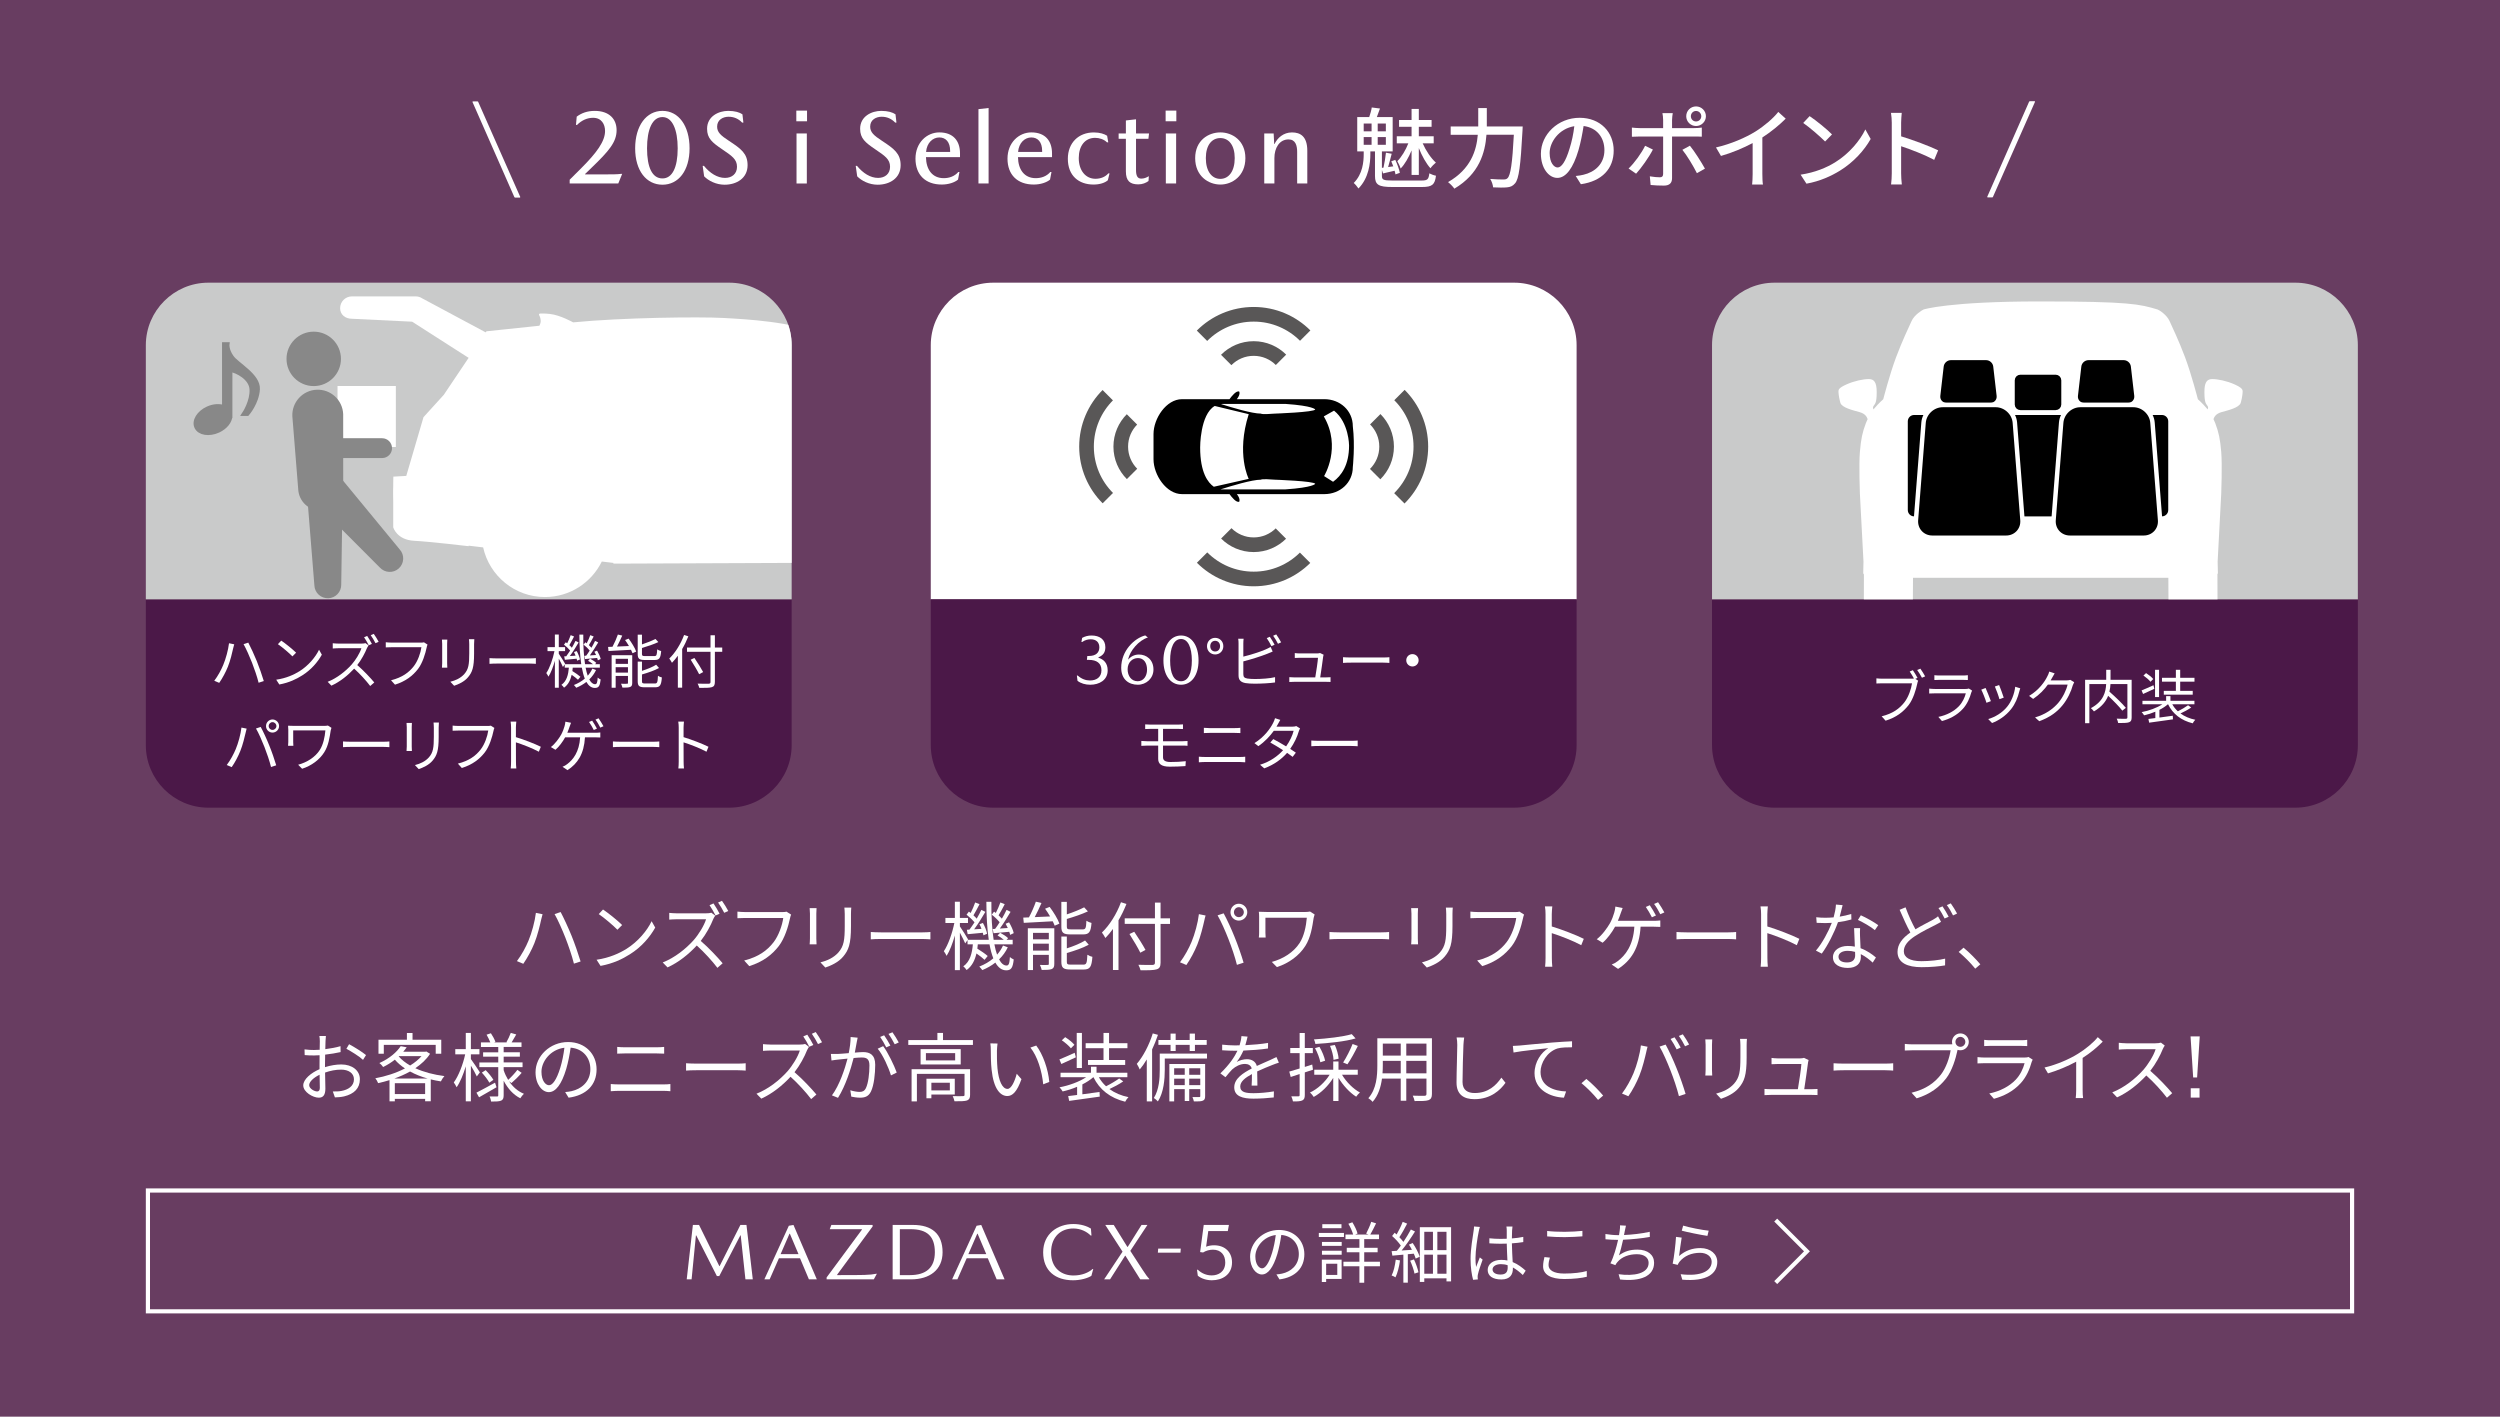 <?xml version="1.0" encoding="utf-8"?>
<!-- Generator: Adobe Illustrator 27.2.0, SVG Export Plug-In . SVG Version: 6.00 Build 0)  -->
<svg version="1.1" id="_レイヤー_1" xmlns="http://www.w3.org/2000/svg" xmlns:xlink="http://www.w3.org/1999/xlink" x="0px"
	 y="0px" width="600px" height="340px" viewBox="0 0 600 340" enable-background="new 0 0 600 340" xml:space="preserve">
<rect y="0" fill="#683D61" width="600" height="340"/>
<g>
	<g>
		<g>
			<defs>
				<path id="SVGID_1_" d="M378.385,82.842c0-8.25-6.75-15-15-15h-125c-8.25,0-15,6.75-15,15v96c0,8.25,6.75,15,15,15h125
					c8.25,0,15-6.75,15-15V82.842z"/>
			</defs>
			<clipPath id="SVGID_00000095330571821800049230000013795608329106959750_">
				<use xlink:href="#SVGID_1_"  overflow="visible"/>
			</clipPath>
			<g clip-path="url(#SVGID_00000095330571821800049230000013795608329106959750_)">
				<rect x="223.385" y="67.842" fill="#FFFFFF" width="155" height="76"/>
				<g>
					<g>
						<g>
							<path d="M295.077,95.804h-11.404c-3.757,0-6.83,4.61-6.83,8.367v6.051c0,3.757,3.074,8.367,6.83,8.367h11.411
								c0.456,0.636,1.655,2.171,2.346,1.799c0,0,0.332-0.63-0.585-1.799h21c3.757,0,6.83-2.732,6.83-6.489c0,0,0.565-5.109,0-9.808
								c0-3.757-3.074-6.489-6.83-6.489h-21.008c0.927-1.175,0.593-1.808,0.593-1.808C296.736,93.622,295.529,95.173,295.077,95.804
								z M288.036,107.396c0,0-0.047-7.914,3.499-9.966l8.16,1.972c-3.065,9.594,0,15.523,0,15.523l-8.379,1.894
								C289.921,115.856,288.036,113.44,288.036,107.396z M308.545,117.449h-15.61c2.577-0.829,7.522-2.325,9.691-2.325
								c0,0,0.03-0.266,3.294,0c0,0,9.594,0.333,9.727,0.999C315.648,116.124,315.24,116.984,308.545,117.449z M323.777,106.93
								c0,4.641-1.817,7.238-3.841,8.697l-2.156-1.368c0,0,4.264-6.929-0.067-14.324l2.453-1.382
								C323.772,101.44,323.777,106.93,323.777,106.93z M308.546,96.943c6.694,0.465,7.102,1.326,7.102,1.326
								c-0.133,0.666-9.727,0.999-9.727,0.999c-3.264,0.266-3.294,0-3.294,0c-2.136,0-6.964-1.45-9.572-2.287
								c0.106-0.009,0.2-0.038,0.311-0.038C293.366,96.943,308.546,96.943,308.546,96.943z"/>
							<g>
								<g>
									<g>
										<g>
											<g>
												<defs>
													
														<rect id="SVGID_00000127759896708613912280000015399464956867777669_" x="290.613" y="125.714" transform="matrix(0.707 -0.707 0.707 0.707 -8.029 252.586)" width="20.541" height="20.541"/>
												</defs>
												<clipPath id="SVGID_00000132068853135900188760000000188002477439187372_">
													<use xlink:href="#SVGID_00000127759896708613912280000015399464956867777669_"  overflow="visible"/>
												</clipPath>
												<g clip-path="url(#SVGID_00000132068853135900188760000000188002477439187372_)">
													
														<circle fill="none" stroke="#595757" stroke-width="3.515" stroke-miterlimit="10" cx="300.885" cy="121.456" r="9.282"/>
													
														<circle fill="none" stroke="#595757" stroke-width="3.515" stroke-miterlimit="10" cx="300.885" cy="121.456" r="17.498"/>
												</g>
											</g>
										</g>
									</g>
									<g>
										<g>
											<g>
												<defs>
													
														<rect id="SVGID_00000078741892676634644610000011164412528528075454_" x="290.615" y="68.133" transform="matrix(0.707 -0.707 0.707 0.707 32.688 235.722)" width="20.541" height="20.541"/>
												</defs>
												<clipPath id="SVGID_00000151534491625870403270000005779728317200534940_">
													<use xlink:href="#SVGID_00000078741892676634644610000011164412528528075454_"  overflow="visible"/>
												</clipPath>
												<g clip-path="url(#SVGID_00000151534491625870403270000005779728317200534940_)">
													
														<circle fill="none" stroke="#595757" stroke-width="3.515" stroke-miterlimit="10" cx="300.885" cy="92.927" r="9.282"/>
													
														<circle fill="none" stroke="#595757" stroke-width="3.515" stroke-miterlimit="10" cx="300.885" cy="92.927" r="17.498"/>
												</g>
											</g>
										</g>
									</g>
								</g>
								<g>
									<g>
										<g>
											<g>
												<defs>
													
														<rect id="SVGID_00000013161850651815684100000011050731959785305499_" x="327.76" y="96.92" transform="matrix(0.707 -0.707 0.707 0.707 23.211 270.419)" width="20.541" height="20.541"/>
												</defs>
												<clipPath id="SVGID_00000165233046047147791230000001856463237479367341_">
													<use xlink:href="#SVGID_00000013161850651815684100000011050731959785305499_"  overflow="visible"/>
												</clipPath>
												<g clip-path="url(#SVGID_00000165233046047147791230000001856463237479367341_)">
													
														<circle fill="none" stroke="#595757" stroke-width="3.515" stroke-miterlimit="10" cx="323.505" cy="107.191" r="9.282"/>
													
														<circle fill="none" stroke="#595757" stroke-width="3.515" stroke-miterlimit="10" cx="323.505" cy="107.191" r="17.498"/>
												</g>
											</g>
										</g>
									</g>
									<g>
										<g>
											<g>
												<defs>
													
														<rect id="SVGID_00000011747577636894987500000009076064907639515264_" x="253.465" y="96.919" transform="matrix(0.707 -0.707 0.707 0.707 1.452 217.885)" width="20.541" height="20.541"/>
												</defs>
												<clipPath id="SVGID_00000069383408890712038630000011916355563993968534_">
													<use xlink:href="#SVGID_00000011747577636894987500000009076064907639515264_"  overflow="visible"/>
												</clipPath>
												<g clip-path="url(#SVGID_00000069383408890712038630000011916355563993968534_)">
													
														<circle fill="none" stroke="#595757" stroke-width="3.515" stroke-miterlimit="10" cx="278.264" cy="107.191" r="9.282"/>
													
														<circle fill="none" stroke="#595757" stroke-width="3.515" stroke-miterlimit="10" cx="278.264" cy="107.191" r="17.498"/>
												</g>
											</g>
										</g>
									</g>
								</g>
							</g>
						</g>
					</g>
				</g>
				<rect x="223.385" y="143.842" fill="#4B1848" width="155" height="50"/>
				<g>
					<g>
						<path fill="#FFFFFF" d="M261.306,158.372h-0.453l0.101-0.937h0.386c1.73,0,2.504-0.872,2.504-2.062s-0.723-1.945-2.066-1.945
							c-0.588,0-1.345,0.135-2.066,0.654h-0.168l0.168-0.99c0.705-0.386,1.444-0.571,2.268-0.571c1.882,0,3.306,0.907,3.306,2.803
							c0,1.224-0.486,1.928-1.676,2.447v0.083c1.243,0.368,2.234,1.275,2.234,3.04c0,2.337-2.032,3.441-4.183,3.441
							c-1.176,0-2.269-0.318-3.058-0.938l-0.151-1.276h0.185c0.941,0.84,1.949,1.193,2.974,1.193c1.479,0,2.738-0.74,2.738-2.454
							C264.347,159.146,263.188,158.372,261.306,158.372z"/>
						<path fill="#FFFFFF" d="M273.339,157.086c1.818,0,3.491,1.238,3.491,3.606c0,2.083-1.689,3.644-3.761,3.644
							c-2.188,0-3.979-1.292-3.979-4.08c0-4.077,3.155-7.085,5.765-7.757l0.639,0.504c-2.188,0.655-4.326,3.192-4.747,5.254h0.067
							C271.318,157.62,272.228,157.086,273.339,157.086z M273.036,163.498c1.448,0,2.256-1.294,2.256-2.771
							c0-1.646-0.791-2.789-2.172-2.789s-2.491,1.059-2.491,2.688C270.629,162.255,271.555,163.498,273.036,163.498z"/>
						<path fill="#FFFFFF" d="M287.65,158.513c0,3.592-1.727,5.823-4.196,5.823c-2.504,0-4.23-2.231-4.23-5.823
							c0-3.608,1.709-5.991,4.23-5.991C285.958,152.521,287.65,154.904,287.65,158.513z M280.832,158.513
							c0,3.172,0.891,4.985,2.622,4.985c1.663,0,2.588-1.813,2.588-4.985c0-3.105-0.925-5.152-2.588-5.152
							C281.723,153.36,280.832,155.407,280.832,158.513z"/>
						<path fill="#FFFFFF" d="M289.679,155.083c0-1.219,0.923-2.001,1.959-2.001c1.051,0,1.959,0.782,1.959,2.001
							c0,1.205-0.908,1.987-1.959,1.987C290.602,157.07,289.679,156.288,289.679,155.083z M292.814,155.083
							c0-0.757-0.476-1.289-1.177-1.289c-0.7,0-1.177,0.532-1.177,1.289c0,0.742,0.477,1.274,1.177,1.274
							C292.339,156.357,292.814,155.825,292.814,155.083z"/>
						<path fill="#FFFFFF" d="M298.399,161.816c0,0.715,0.294,0.896,0.98,1.036c0.434,0.07,1.161,0.112,1.848,0.112
							c1.484,0,3.626-0.14,4.788-0.448v1.274c-1.218,0.182-3.318,0.294-4.844,0.294c-0.826,0-1.666-0.042-2.24-0.141
							c-1.078-0.195-1.68-0.686-1.68-1.819v-7.7c0-0.336-0.015-0.812-0.085-1.134h1.303c-0.042,0.321-0.07,0.742-0.07,1.134v3.164
							c1.652-0.406,3.864-1.078,5.32-1.708c0.434-0.182,0.84-0.392,1.231-0.63l0.49,1.12c-0.392,0.168-0.896,0.392-1.316,0.546
							c-1.567,0.63-3.989,1.372-5.726,1.819V161.816z M305.147,155.083c-0.28-0.574-0.756-1.414-1.134-1.946l0.742-0.308
							c0.35,0.489,0.854,1.344,1.147,1.903L305.147,155.083z M306.296,152.255c0.363,0.518,0.909,1.386,1.176,1.904l-0.756,0.35
							c-0.309-0.616-0.771-1.4-1.162-1.932L306.296,152.255z"/>
						<path fill="#FFFFFF" d="M318.224,162.573c0.308,0,0.812-0.015,1.106-0.042v1.134c-0.252-0.015-0.771-0.028-1.064-0.028h-7.672
							c-0.434,0-0.756,0.014-1.162,0.042v-1.162c0.336,0.028,0.729,0.057,1.162,0.057h5.068c0.21-1.177,0.615-3.906,0.657-4.704
							h-4.451c-0.406,0-0.771,0.027-1.12,0.042v-1.177c0.336,0.042,0.756,0.084,1.105,0.084h4.256c0.225,0,0.574-0.042,0.7-0.098
							l0.854,0.406c-0.042,0.14-0.084,0.322-0.099,0.434c-0.111,0.952-0.518,3.725-0.714,5.013H318.224z"/>
						<path fill="#FFFFFF" d="M322.326,157.729c0.42,0.028,1.162,0.07,1.946,0.07h7.672c0.7,0,1.204-0.042,1.512-0.07v1.372
							c-0.279-0.014-0.867-0.069-1.498-0.069h-7.686c-0.771,0-1.512,0.027-1.946,0.069V157.729z"/>
						<path fill="#FFFFFF" d="M338.986,156.986c0.826,0,1.484,0.658,1.484,1.484s-0.658,1.484-1.484,1.484s-1.484-0.658-1.484-1.484
							S338.16,156.986,338.986,156.986z"/>
						<path fill="#FFFFFF" d="M279.126,178.946v2.814c0,0.7,0.489,1.12,1.777,1.12c1.33,0,2.479-0.056,3.683-0.196l-0.07,1.176
							c-1.092,0.084-2.436,0.141-3.78,0.141c-2.113,0-2.771-0.742-2.771-1.891v-3.164h-2.716c-0.364,0-0.938,0.028-1.33,0.057
							v-1.176c0.378,0.027,0.951,0.069,1.33,0.069h2.716v-2.968h-1.862c-0.476,0-0.882,0.014-1.26,0.042v-1.12
							c0.378,0.028,0.784,0.057,1.26,0.057h6.664c0.448,0,0.84-0.028,1.148-0.057v1.12c-0.337-0.014-0.658-0.042-1.148-0.042h-3.64
							v2.968h4.718c0.294,0,0.84-0.027,1.162-0.056v1.148c-0.322-0.043-0.826-0.043-1.134-0.043H279.126z"/>
						<path fill="#FFFFFF" d="M287.723,181.606c0.476,0.042,0.966,0.07,1.47,0.07h8.386c0.421,0,0.868-0.014,1.274-0.07v1.345
							c-0.42-0.042-0.896-0.07-1.274-0.07h-8.386c-0.504,0-0.994,0.042-1.47,0.07V181.606z M288.927,174.677
							c0.448,0.042,0.924,0.07,1.372,0.07h6.006c0.504,0,0.994-0.028,1.386-0.07v1.26c-0.392-0.027-0.924-0.042-1.386-0.042h-5.992
							c-0.49,0-0.952,0.015-1.386,0.042V174.677z"/>
						<path fill="#FFFFFF" d="M312.012,174.816c-0.112,0.196-0.238,0.532-0.322,0.757c-0.35,1.231-1.063,2.785-2.044,4.157
							c0.532,0.336,1.008,0.658,1.358,0.91l-0.771,1.008c-0.336-0.266-0.798-0.602-1.33-0.966c-1.26,1.442-3.023,2.814-5.487,3.725
							l-1.009-0.868c2.437-0.742,4.257-2.086,5.53-3.486c-1.105-0.714-2.282-1.414-3.065-1.848l0.714-0.826
							c0.812,0.42,1.987,1.092,3.08,1.75c0.854-1.19,1.54-2.632,1.806-3.738h-4.76c-0.896,1.246-2.143,2.618-3.71,3.683
							l-0.938-0.729c2.408-1.484,3.864-3.584,4.494-4.858c0.14-0.252,0.35-0.756,0.448-1.119l1.26,0.405
							c-0.224,0.364-0.476,0.84-0.616,1.106c-0.084,0.168-0.182,0.336-0.294,0.518h3.822c0.378,0,0.686-0.042,0.924-0.14
							L312.012,174.816z"/>
						<path fill="#FFFFFF" d="M314.713,177.729c0.42,0.028,1.162,0.07,1.946,0.07h7.672c0.7,0,1.204-0.042,1.512-0.07v1.372
							c-0.279-0.014-0.867-0.069-1.498-0.069h-7.686c-0.771,0-1.512,0.027-1.946,0.069V177.729z"/>
					</g>
				</g>
			</g>
		</g>
	</g>
</g>
<g>
	<path fill="#FFFFFF" d="M114.621,24.335l0.126,0.076l10.124,22.881l-0.075,0.126h-1.184l-0.151-0.075l-10.074-22.882l0.076-0.126
		C113.463,24.335,114.621,24.335,114.621,24.335z"/>
	<path fill="#FFFFFF" d="M136.722,43.133l2.822-2.816c3.704-3.704,5.67-6.426,5.67-8.87c0-1.639-0.856-3.176-2.873-3.176
		c-1.386,0-2.722,0.58-3.855,1.714h-0.252l0.177-1.99c1.184-0.878,2.545-1.38,4.334-1.38c3.477,0,5.239,1.959,5.239,4.63
		c0,2.873-1.863,5.015-5.995,8.997l-1.562,1.512v0.101h4.31c2.14,0,3.323,0,4.331-0.126h0.252l-0.932,2.308h-11.665v-0.904
		C136.723,43.133,136.722,43.133,136.722,43.133z"/>
	<path fill="#FFFFFF" d="M165.495,35.599c0,5.387-2.673,8.733-6.503,8.733c-3.854,0-6.553-3.347-6.553-8.733
		c0-5.413,2.673-8.989,6.553-8.989C162.873,26.61,165.495,30.186,165.495,35.599z M155.289,35.599c0,4.606,1.26,7.225,3.703,7.225
		c2.344,0,3.653-2.618,3.653-7.225c0-4.531-1.31-7.502-3.653-7.502C156.549,28.097,155.289,31.068,155.289,35.599z"/>
	<path fill="#FFFFFF" d="M174.862,28.018c-1.312,0-2.751,0.705-2.751,2.367c0,1.334,0.833,2.114,2.852,3.424
		c2.924,1.914,4.457,3.072,4.457,5.842c0,3.147-2.665,4.682-5.517,4.682c-2.043,0-3.878-0.956-4.91-2.013l-0.353-2.518h0.303
		c1.435,1.762,3.219,2.896,5.061,2.896c1.641,0,2.877-0.957,2.877-2.669c0-1.813-1.236-2.619-3.533-4.18
		c-2.417-1.637-3.648-2.645-3.648-4.936c0-3.021,2.791-4.3,5.062-4.3c1.614,0,2.748,0.351,3.427,0.827l0.226,1.987h-0.302
		C177.208,28.472,176.124,28.018,174.862,28.018z"/>
	<path fill="#FFFFFF" d="M193.688,29.108h-2.572v-2.56h2.572V29.108z M193.638,44.039h-2.472V32.03h2.472V44.039z"/>
	<path fill="#FFFFFF" d="M211.594,28.018c-1.312,0-2.75,0.705-2.75,2.367c0,1.334,0.833,2.114,2.852,3.424
		c2.923,1.914,4.456,3.072,4.456,5.842c0,3.147-2.664,4.682-5.517,4.682c-2.043,0-3.877-0.956-4.909-2.013l-0.353-2.518h0.302
		c1.435,1.762,3.219,2.896,5.062,2.896c1.641,0,2.877-0.957,2.877-2.669c0-1.813-1.236-2.619-3.533-4.18
		c-2.418-1.637-3.649-2.645-3.649-4.936c0-3.021,2.791-4.3,5.062-4.3c1.615,0,2.748,0.351,3.427,0.827l0.227,1.987h-0.302
		C213.939,28.472,212.856,28.018,211.594,28.018z"/>
	<path fill="#FFFFFF" d="M222.232,37.719c0.05,2.999,1.538,5.04,4.261,5.04c1.312,0,2.597-0.429,3.504-1.487h0.277l-0.352,1.838
		c-0.807,0.677-2.269,1.179-3.907,1.179c-3.908,0-6.3-2.337-6.3-6.218c0-3.851,2.744-6.296,5.72-6.296
		c3.353,0,4.966,2.043,4.966,5.038v0.905L222.232,37.719L222.232,37.719z M225.435,32.987c-1.563,0-3.001,1.284-3.178,3.474h5.774
		v-0.252C228.031,34.095,226.998,32.987,225.435,32.987z"/>
	<path fill="#FFFFFF" d="M234.83,26.196l2.434-0.277v18.12h-2.434V26.196z"/>
	<path fill="#FFFFFF" d="M244.315,37.719c0.05,2.999,1.538,5.04,4.261,5.04c1.312,0,2.597-0.429,3.504-1.487h0.277l-0.352,1.838
		c-0.807,0.677-2.269,1.179-3.907,1.179c-3.908,0-6.3-2.337-6.3-6.218c0-3.851,2.744-6.296,5.72-6.296
		c3.353,0,4.966,2.043,4.966,5.038v0.905L244.315,37.719L244.315,37.719z M247.518,32.987c-1.563,0-3.001,1.284-3.178,3.474h5.774
		v-0.252C250.114,34.095,249.081,32.987,247.518,32.987z"/>
	<path fill="#FFFFFF" d="M265.709,32.582l0.276,1.583h-0.302c-0.731-0.73-1.84-1.083-2.848-1.083c-2.419,0-3.932,1.914-3.932,4.862
		c0,2.998,1.663,4.964,4.007,4.964c1.311,0,2.42-0.504,3.074-1.285h0.303l-0.403,1.637c-0.68,0.604-1.915,1.031-3.427,1.031
		c-3.554,0-6.174-2.113-6.174-6.195c0-3.83,2.596-6.313,6.224-6.313C263.995,31.782,265.054,32.157,265.709,32.582z"/>
	<path fill="#FFFFFF" d="M273.878,42.866c0.681,0,1.21-0.202,1.84-0.58l-0.075,1.158c-0.605,0.453-1.462,0.805-2.445,0.805
		c-1.983,0-2.987-0.805-2.987-3.123V33.31h-1.739v-1.278h1.739v-3.125l2.434-0.277v3.402h3.125l-0.151,1.278h-2.974v7.514
		C272.644,42.16,272.996,42.866,273.878,42.866z"/>
	<path fill="#FFFFFF" d="M282.321,29.108h-2.572v-2.56h2.572V29.108z M282.271,44.039H279.8V32.03h2.472L282.271,44.039
		L282.271,44.039z"/>
	<path fill="#FFFFFF" d="M298.893,37.946c0,4.306-3.189,6.347-5.988,6.347c-2.898,0-6.063-2.041-6.063-6.347
		c0-4.255,3.165-6.17,6.063-6.17C295.703,31.776,298.893,33.691,298.893,37.946z M296.333,37.946c0-3.146-1.462-4.809-3.454-4.809
		c-2.017,0-3.479,1.662-3.479,4.809c0,3.198,1.462,4.985,3.479,4.985C294.871,42.931,296.333,41.144,296.333,37.946z"/>
	<path fill="#FFFFFF" d="M311.318,36.482c0-1.587-0.404-3.022-2.074-3.022c-2.175,0-3.389,2.04-3.389,4.486v6.093h-2.434V32.03
		h2.258l0.126,2.538h0.075c0.708-1.459,2.124-2.786,4.198-2.786c2.017,0,3.673,0.951,3.673,4.397v7.859h-2.434L311.318,36.482
		L311.318,36.482z"/>
	<path fill="#FFFFFF" d="M341.19,43.326c1.429,0,1.681-0.294,1.849-1.722c0.42,0.231,1.113,0.483,1.596,0.567
		c-0.272,2.142-0.882,2.709-3.36,2.709h-7.14c-3.276,0-4.137-0.525-4.137-2.646v-5.9h-1.113v0.65c0,2.185-0.378,5.754-2.855,8.253
		c-0.252-0.398-0.777-1.028-1.135-1.322c2.163-2.163,2.395-5.104,2.395-6.973v-0.608h-1.553v-8.232h2.875
		c0.252-0.735,0.525-1.659,0.609-2.31l1.975,0.252l-0.757,2.058h3.8v8.232h-2.581v3.947l0.378-0.042
		c0.253-1.07,0.484-2.583,0.589-3.591l1.384,0.252c-0.293,1.05-0.566,2.247-0.859,3.192l1.237-0.168
		c-0.147-0.42-0.314-0.84-0.482-1.218l0.967-0.336c0.482,1.008,0.944,2.31,1.092,3.107l-1.05,0.378
		c-0.042-0.252-0.105-0.566-0.211-0.882c-0.966,0.231-1.889,0.42-2.771,0.651l-0.273-0.819v1.428c0,0.882,0.336,1.092,2.435,1.092
		L341.19,43.326L341.19,43.326z M327.287,31.524h1.894v-1.869h-1.894V31.524z M327.287,34.759h1.894V32.89h-1.894V34.759z
		 M332.604,29.655h-1.956v1.869h1.956V29.655z M332.604,32.889h-1.956v1.869h1.956V32.889z M338.777,36.102
		c-0.693,1.68-1.639,3.36-2.627,4.347c-0.146-0.524-0.525-1.302-0.798-1.764c0.987-0.945,2.038-2.688,2.647-4.284h-2.773V32.7h3.551
		v-2.268h-3.005v-1.638h3.005v-2.646h1.74v2.646h3.066v1.638h-3.066V32.7h3.57v1.701h-2.646c0.777,1.765,2.017,3.612,3.171,4.62
		c-0.398,0.315-0.986,0.903-1.302,1.365c-1.008-1.113-2.058-2.982-2.793-4.852v6.447h-1.74L338.777,36.102L338.777,36.102z"/>
	<path fill="#FFFFFF" d="M365.445,30.348c0,0-0.021,0.693-0.042,0.966c-0.462,8.505-0.86,11.613-1.784,12.685
		c-0.567,0.672-1.113,0.882-1.933,0.966c-0.756,0.084-2.1,0.062-3.339,0c-0.042-0.567-0.315-1.428-0.693-2.017
		c1.387,0.126,2.667,0.126,3.192,0.126c0.462,0,0.714-0.062,0.966-0.314c0.714-0.672,1.155-3.549,1.512-10.416h-6.572
		c-0.315,4.326-1.743,9.408-7.707,12.936c-0.315-0.482-1.05-1.218-1.513-1.574c5.461-3.13,6.825-7.581,7.141-11.361h-6.51V30.35
		h6.614v-0.525V25.94h2.059v3.885v0.525h8.609V30.348z"/>
	<path fill="#FFFFFF" d="M378.172,42.234c0.735-0.062,1.344-0.168,1.849-0.294c2.667-0.608,5.039-2.541,5.039-5.9
		c0-3.024-1.806-5.397-4.997-5.797c-0.295,1.869-0.673,3.886-1.239,5.839c-1.26,4.241-2.982,6.614-5.062,6.614
		c-2.058,0-3.947-2.331-3.947-5.796c0-4.62,4.095-8.631,9.303-8.631c4.998,0,8.169,3.486,8.169,7.854
		c0,4.347-2.793,7.37-7.875,8.085L378.172,42.234z M376.702,35.64c0.524-1.638,0.924-3.528,1.134-5.355
		c-3.738,0.609-5.922,3.864-5.922,6.427c0,2.394,1.071,3.485,1.911,3.485C374.729,40.197,375.736,38.853,376.702,35.64z"/>
	<path fill="#FFFFFF" d="M396.693,35.892c-0.924,1.827-2.855,4.536-4.032,5.796l-1.806-1.239c1.386-1.302,3.129-3.717,3.969-5.46
		L396.693,35.892z M401.292,32.764v9.996c0,1.134-0.588,1.785-1.952,1.785c-1.009,0-2.247-0.042-3.192-0.147l-0.189-2.079
		c0.903,0.168,1.849,0.231,2.395,0.231s0.777-0.21,0.798-0.777v-9.009h-5.607c-0.65,0-1.322,0.021-1.89,0.062v-2.204
		c0.588,0.062,1.218,0.126,1.869,0.126h5.628v-1.953c0-0.483-0.084-1.303-0.168-1.639h2.478c-0.062,0.294-0.168,1.177-0.168,1.659
		v1.933h5.271c0.546,0,1.323-0.042,1.869-0.126v2.184c-0.609-0.042-1.323-0.042-1.849-0.042
		C406.585,32.764,401.292,32.764,401.292,32.764z M405.576,34.969c1.113,1.344,2.772,3.99,3.612,5.502l-1.932,1.092
		c-0.861-1.722-2.415-4.305-3.486-5.606L405.576,34.969z M404.694,27.891c0-1.302,1.05-2.352,2.353-2.352
		c1.302,0,2.372,1.05,2.372,2.352s-1.07,2.352-2.372,2.352C405.744,30.243,404.694,29.193,404.694,27.891z M405.808,27.891
		c0,0.714,0.546,1.26,1.239,1.26c0.692,0,1.26-0.546,1.26-1.26c0-0.693-0.567-1.26-1.26-1.26
		C406.354,26.632,405.808,27.198,405.808,27.891z"/>
	<path fill="#FFFFFF" d="M422.965,41.814c0,0.861,0.042,2.017,0.147,2.479h-2.604c0.063-0.462,0.126-1.617,0.126-2.479v-7.476
		c-2.205,1.176-4.998,2.352-7.602,3.087l-1.197-2.037c3.591-0.819,7.14-2.373,9.471-3.822c2.121-1.323,4.306-3.191,5.481-4.704
		l1.785,1.617c-1.513,1.512-3.486,3.15-5.607,4.515L422.965,41.814L422.965,41.814z"/>
	<path fill="#FFFFFF" d="M440.396,38.979c3.381-2.079,6.006-5.229,7.287-7.917l1.28,2.289c-1.512,2.709-4.095,5.586-7.37,7.603
		c-2.121,1.302-4.788,2.54-8.043,3.129l-1.407-2.163C435.649,41.394,438.379,40.219,440.396,38.979z M439.682,32.26l-1.659,1.701
		c-1.092-1.113-3.696-3.381-5.25-4.452l1.533-1.638C435.796,28.857,438.505,31.042,439.682,32.26z"/>
	<path fill="#FFFFFF" d="M464.209,38.371c-2.226-1.197-5.628-2.521-7.938-3.276v6.489c0,0.65,0.063,1.932,0.169,2.688h-2.583
		c0.104-0.734,0.168-1.869,0.168-2.688V29.445c0-0.672-0.063-1.638-0.189-2.352h2.583c-0.062,0.693-0.147,1.617-0.147,2.352v3.276
		c2.772,0.84,6.783,2.331,8.884,3.36L464.209,38.371z"/>
	<path fill="#FFFFFF" d="M476.928,47.25l10.074-22.881l0.15-0.076h1.185l0.075,0.126l-10.124,22.882l-0.126,0.075h-1.159
		L476.928,47.25z"/>
</g>
<g>
	<g>
		<g>
			<g>
				<path fill="#FFFFFF" d="M564,286.221v28H36v-28H564 M565,285.221H35v30h530V285.221L565,285.221z"/>
			</g>
		</g>
		<g>
			<path fill="#FFFFFF" d="M172.703,303.875l4.99-9.885h1.459l1.516,13.052h-1.766l-1.133-10.562h-0.077l-5.067,9.774h-0.576
				l-4.952-9.755h-0.077l-1.037,10.542h-1.171l1.478-13.054h1.478l4.875,9.887h0.06V303.875z"/>
			<path fill="#FFFFFF" d="M186.94,301.986l-2.226,5.056h-1.267l5.873-12.861l1.113-0.192l5.604,13.054h-1.9l-2.13-5.056h-5.067
				L186.94,301.986L186.94,301.986z M191.643,300.996l-2.073-4.896h-0.096l-2.13,4.896H191.643z"/>
			<path fill="#FFFFFF" d="M209.428,293.986v0.365l-8.506,11.559v0.115c6.471,0,7.757,0,9.409-0.327h0.115l-0.729,1.346h-11.329
				v-0.461l8.468-11.462v-0.115h-7.719l0.384-1.02H209.428z"/>
			<path fill="#FFFFFF" d="M226.219,300.534c0,4.224-3.104,6.51-7.545,6.51h-4.437v-13.058h4.898
				C223.616,293.986,226.219,296.099,226.219,300.534z M224.365,300.534c0-3.858-1.884-5.528-5.826-5.528h-2.576v11.02h2.422
				C222.308,306.025,224.365,304.201,224.365,300.534z"/>
			<path fill="#FFFFFF" d="M232.002,301.986l-2.226,5.056h-1.267l5.873-12.861l1.113-0.192l5.604,13.054h-1.9l-2.13-5.056h-5.067
				L232.002,301.986L232.002,301.986z M236.704,300.996l-2.073-4.896h-0.096l-2.13,4.896H236.704z"/>
			<path fill="#FFFFFF" d="M257.597,294.836c-2.88,0-5.337,1.861-5.337,5.736c0,3.895,2.611,5.544,5.357,5.544
				c2.093,0,3.648-0.71,4.608-1.554h0.153l-0.441,1.631c-0.864,0.574-2.611,1.073-4.397,1.073c-4.186,0-7.181-2.225-7.181-6.714
				c0-4.47,3.495-6.787,7.238-6.787c1.786,0,3.283,0.497,4.224,1.09l0.134,1.669h-0.192
				C260.861,295.623,259.402,294.836,257.597,294.836z"/>
			<path fill="#FFFFFF" d="M265.264,293.988h2.035l3.264,5.26h0.096l3.302-5.26h1.421l-4.109,6.22l2.822,4.357
				c0.864,1.345,1.287,1.901,1.728,2.361v0.115h-2.169l-3.552-5.663h-0.077l-3.609,5.663h-1.421l4.416-6.642L265.264,293.988z"/>
			<path fill="#FFFFFF" d="M283.312,300.642h-5.425l0.077-0.975h5.425L283.312,300.642z"/>
			<path fill="#FFFFFF" d="M291.1,299.923c-0.826,0-1.69,0.249-2.362,0.671l-0.71-0.096l0.864-6.507h6.047l-0.269,1.471h-4.684
				l-0.519,3.751c0.557-0.229,1.248-0.345,1.901-0.345c2.746,0,4.318,1.764,4.318,4.104c0,2.953-2.34,4.292-4.836,4.292
				c-1.268,0-2.496-0.382-3.379-1.09l-0.192-1.438h0.192c0.902,0.862,2.074,1.361,3.341,1.361c1.613,0,3.245-0.882,3.245-3.107
				C294.057,301.226,293.058,299.923,291.1,299.923z"/>
			<path fill="#FFFFFF" d="M306.341,305.859c0.496-0.032,0.976-0.112,1.36-0.192c2.031-0.447,4.016-1.952,4.016-4.688
				c0-2.4-1.521-4.368-4.208-4.592c-0.208,1.472-0.512,3.071-0.944,4.56c-0.976,3.248-2.24,4.928-3.712,4.928
				c-1.408,0-2.832-1.632-2.832-4.239c0-3.44,3.072-6.448,6.944-6.448c3.712,0,6.08,2.624,6.08,5.824
				c0,3.327-2.192,5.552-5.968,6.048L306.341,305.859z M305.301,300.676c0.4-1.312,0.704-2.816,0.88-4.272
				c-3.04,0.384-4.896,2.992-4.896,5.12c0,2,0.928,2.88,1.615,2.88C303.604,304.403,304.484,303.347,305.301,300.676z"/>
			<path fill="#FFFFFF" d="M322.549,296.882h-6.032v-0.974h6.032V296.882z M321.988,306.946h-3.712v0.736h-1.04v-5.358h4.752
				V306.946z M317.269,298.068h4.736v0.942h-4.736V298.068z M317.269,300.18h4.736v0.958h-4.736V300.18z M321.956,294.77h-4.607
				v-0.958h4.607V294.77z M318.276,303.298v2.69h2.672v-2.69H318.276z M331.188,303.907h-3.776v3.952h-1.151v-3.952h-3.84v-1.088
				h3.84v-2.272h-3.04v-1.071h3.04v-2.08h-3.345v-1.104h1.841c-0.208-0.752-0.672-1.808-1.152-2.592l0.96-0.352
				c0.528,0.848,1.072,1.968,1.248,2.704l-0.576,0.239h3.216l-0.575-0.224c0.399-0.769,0.96-1.984,1.216-2.832l1.168,0.368
				c-0.448,0.912-0.96,1.968-1.393,2.688h2.097v1.104h-3.553v2.08h3.217v1.071h-3.217v2.272h3.776L331.188,303.907L331.188,303.907z
				"/>
			<path fill="#FFFFFF" d="M339.044,298.323c0.704,1.024,1.408,2.384,1.681,3.28l-0.96,0.464c-0.097-0.336-0.257-0.752-0.448-1.184
				l-1.44,0.128v6.823h-1.07v-6.719l-2.64,0.239l-0.177-1.081c0.385-0.016,0.801-0.047,1.248-0.079c0.32-0.368,0.641-0.8,0.96-1.248
				c-0.464-0.704-1.328-1.648-2.096-2.304l0.608-0.784c0.159,0.128,0.319,0.271,0.479,0.416c0.528-0.896,1.12-2.128,1.456-3.024
				l1.07,0.416c-0.559,1.088-1.263,2.368-1.87,3.265c0.384,0.384,0.72,0.783,0.976,1.12c0.687-1.024,1.326-2.097,1.79-2.977
				l0.992,0.48c-0.896,1.456-2.111,3.231-3.214,4.56l2.478-0.16c-0.224-0.432-0.464-0.863-0.72-1.248L339.044,298.323z
				 M336.006,302.499c-0.208,1.504-0.592,3.04-1.088,4.064c-0.192-0.145-0.673-0.368-0.929-0.448c0.513-0.976,0.801-2.4,0.992-3.792
				L336.006,302.499z M339.349,302.26c0.464,0.976,0.913,2.256,1.089,3.088l-0.961,0.319c-0.144-0.832-0.592-2.128-1.041-3.104
				L339.349,302.26z M348.26,294.531v13.008h-1.103v-0.735h-5.33v0.863h-1.069v-13.136L348.26,294.531L348.26,294.531z
				 M341.827,295.636v4.399h2.082v-4.399H341.827z M341.827,305.699h2.082v-4.576h-2.082V305.699z M347.157,295.636h-2.193v4.399
				h2.193V295.636z M347.157,305.699v-4.576h-2.193v4.576H347.157z"/>
			<path fill="#FFFFFF" d="M355.173,294.468c-0.096,0.256-0.225,0.783-0.272,1.071c-0.319,1.473-0.784,4.608-0.784,6.384
				c0,0.769,0.032,1.393,0.145,2.16c0.256-0.72,0.624-1.664,0.896-2.304l0.673,0.528c-0.4,1.104-0.96,2.72-1.12,3.504
				c-0.048,0.208-0.097,0.512-0.08,0.704c0,0.16,0.032,0.384,0.048,0.544l-1.136,0.096c-0.32-1.136-0.608-2.88-0.608-5.024
				c0-2.319,0.528-5.344,0.72-6.655c0.064-0.368,0.112-0.784,0.112-1.12L355.173,294.468z M365.477,306.003
				c-0.784-0.735-1.568-1.359-2.384-1.808v0.288c0,1.312-0.608,2.592-2.752,2.592c-2.128,0-3.296-0.88-3.296-2.288
				c0-1.328,1.184-2.416,3.264-2.416c0.528,0,1.024,0.048,1.472,0.145c-0.048-1.217-0.144-2.736-0.159-4.048
				c-0.513,0.016-1.009,0.031-1.521,0.031c-0.896,0-1.728-0.048-2.656-0.096v-1.216c0.896,0.096,1.761,0.144,2.688,0.144
				c0.496,0,0.992-0.016,1.488-0.032v-1.968c0-0.271-0.032-0.688-0.08-0.96h1.456c-0.049,0.305-0.08,0.624-0.097,0.944
				c-0.016,0.432-0.031,1.168-0.048,1.904c0.96-0.064,1.888-0.192,2.736-0.368v1.248c-0.864,0.144-1.792,0.239-2.736,0.304
				c0.017,1.584,0.128,3.168,0.192,4.496c1.279,0.512,2.288,1.328,3.12,2.063L365.477,306.003z M361.829,303.651
				c-0.513-0.176-1.057-0.256-1.616-0.256c-1.185,0-2,0.527-2,1.264c0,0.784,0.768,1.232,1.903,1.232
				c1.345,0,1.729-0.656,1.729-1.712C361.845,304.035,361.845,303.844,361.829,303.651z"/>
			<path fill="#FFFFFF" d="M371.973,301.827c-0.192,0.641-0.32,1.216-0.32,1.809c0,1.184,1.217,2.016,3.744,2.016
				c2.192,0,4.225-0.24,5.424-0.608l0.017,1.376c-1.137,0.305-3.152,0.544-5.408,0.544c-3.216,0-5.088-1.056-5.088-3.04
				c0-0.831,0.176-1.567,0.32-2.224L371.973,301.827z M371.316,295.428c1.152,0.144,2.608,0.208,4.192,0.208
				c1.52,0,3.136-0.112,4.271-0.225v1.312c-1.071,0.08-2.815,0.191-4.271,0.191c-1.584,0-2.928-0.063-4.192-0.176V295.428z"/>
			<path fill="#FFFFFF" d="M395.957,296.867c-1.856,0.336-4.384,0.592-6.416,0.672c-0.288,1.328-0.656,2.832-0.992,3.744
				c1.376-0.976,2.672-1.376,4.433-1.376c2.527,0,4,1.296,4,3.152c0,3.296-3.36,4.544-8.16,4.016l-0.353-1.264
				c3.648,0.512,7.2-0.128,7.2-2.72c0-1.185-0.96-2.08-2.815-2.08c-1.889,0-3.633,0.624-4.673,1.888
				c-0.208,0.24-0.352,0.448-0.495,0.736l-1.185-0.433c0.8-1.567,1.44-3.84,1.84-5.632h-0.016c-1.072,0-2.096-0.064-3.008-0.144
				l-0.017-1.265c0.832,0.145,2.048,0.272,3.008,0.272h0.257c0.08-0.416,0.128-0.769,0.159-1.04c0.08-0.512,0.097-0.88,0.08-1.312
				l1.425,0.08c-0.112,0.416-0.208,0.912-0.288,1.328c-0.048,0.24-0.097,0.561-0.177,0.912c1.904-0.08,4.24-0.336,6.177-0.768
				L395.957,296.867z"/>
			<path fill="#FFFFFF" d="M402.98,301.443c1.521-1.328,3.232-1.904,5.12-1.904c2.432,0,4.048,1.456,4.048,3.312
				c0,2.848-2.512,4.768-8.399,4.271l-0.385-1.312c4.992,0.607,7.44-0.832,7.44-2.992c0-1.264-1.168-2.144-2.784-2.144
				c-2.111,0-3.775,0.768-4.896,2.096c-0.225,0.271-0.368,0.544-0.48,0.8l-1.2-0.288c0.32-1.439,0.704-4.768,0.801-6.432
				l1.359,0.176C403.396,298.115,403.125,300.419,402.98,301.443z M403.957,294.147c1.359,0.432,4.72,1.088,6.128,1.216
				l-0.305,1.248c-1.504-0.208-4.943-0.912-6.159-1.248L403.957,294.147z"/>
		</g>
		<polyline fill="none" stroke="#FFFFFF" stroke-miterlimit="10" points="426.169,292.821 433.669,300.321 426.169,307.821 		"/>
	</g>
</g>
<g>
	<g>
		<g>
			<defs>
				<path id="SVGID_00000053525697529173367760000005116871595199254206_" d="M190,82.842c0-8.25-6.75-15-15-15H50
					c-8.25,0-15,6.75-15,15v96c0,8.25,6.75,15,15,15h125c8.25,0,15-6.75,15-15V82.842z"/>
			</defs>
			<clipPath id="SVGID_00000036250308450240907320000003988675783548912026_">
				<use xlink:href="#SVGID_00000053525697529173367760000005116871595199254206_"  overflow="visible"/>
			</clipPath>
			<g clip-path="url(#SVGID_00000036250308450240907320000003988675783548912026_)">
				<rect x="35" y="143.842" fill="#4B1848" width="155" height="50"/>
				<g>
					<g>
						<path fill="#FFFFFF" d="M54.966,154.38l1.246,0.252c-0.098,0.322-0.196,0.728-0.266,1.022c-0.182,0.868-0.672,2.94-1.26,4.382
							c-0.518,1.288-1.288,2.716-2.072,3.85l-1.19-0.504c0.896-1.176,1.68-2.646,2.156-3.808
							C54.196,158.118,54.771,155.99,54.966,154.38z M58.453,154.604l1.134-0.378c0.546,1.022,1.442,2.954,2.044,4.438
							c0.56,1.372,1.302,3.528,1.68,4.788l-1.246,0.406c-0.35-1.428-1.008-3.332-1.582-4.816
							C59.922,157.6,59.055,155.654,58.453,154.604z"/>
						<path fill="#FFFFFF" d="M71.893,161.086c2.156-1.358,3.864-3.43,4.676-5.152l0.672,1.19c-0.966,1.75-2.59,3.654-4.704,4.97
							c-1.4,0.896-3.164,1.75-5.502,2.184l-0.742-1.148C68.742,162.766,70.562,161.912,71.893,161.086z M71.066,156.648
							l-0.882,0.882c-0.7-0.728-2.45-2.226-3.486-2.926l0.798-0.854C68.49,154.408,70.282,155.864,71.066,156.648z"/>
						<path fill="#FFFFFF" d="M88.441,154.898c-0.084,0.112-0.266,0.42-0.35,0.602c-0.476,1.218-1.358,2.856-2.352,4.116
							c1.47,1.26,3.178,3.08,4.088,4.172l-0.98,0.854c-0.938-1.246-2.422-2.884-3.85-4.172c-1.498,1.624-3.388,3.15-5.46,4.088
							l-0.896-0.924c2.254-0.882,4.326-2.548,5.768-4.158c0.952-1.078,1.974-2.744,2.324-3.906h-5.46c-0.49,0-1.26,0.056-1.414,0.07
							v-1.26c0.196,0.028,0.994,0.084,1.414,0.084h5.404c0.462,0,0.826-0.042,1.05-0.112L88.441,154.898z M88.497,154.87
							c-0.28-0.56-0.742-1.386-1.12-1.932l0.742-0.322c0.35,0.518,0.868,1.372,1.134,1.918L88.497,154.87z M89.701,152.126
							c0.378,0.518,0.91,1.386,1.176,1.904l-0.756,0.336c-0.308-0.602-0.77-1.4-1.148-1.918L89.701,152.126z"/>
						<path fill="#FFFFFF" d="M102.609,154.702c-0.098,0.196-0.154,0.434-0.21,0.7c-0.308,1.47-0.98,3.724-2.086,5.166
							c-1.274,1.638-2.94,2.94-5.516,3.752l-0.952-1.05c2.716-0.686,4.284-1.876,5.46-3.374c0.994-1.274,1.652-3.22,1.834-4.564
							h-7.154c-0.56,0-1.036,0.028-1.4,0.042v-1.232c0.392,0.042,0.938,0.084,1.4,0.084h7.028c0.21,0,0.476,0,0.742-0.07
							L102.609,154.702z"/>
						<path fill="#FFFFFF" d="M107.355,153.498c-0.028,0.266-0.042,0.672-0.042,1.008v4.676c0,0.35,0.014,0.812,0.042,1.064h-1.288
							c0.014-0.21,0.056-0.658,0.056-1.078v-4.662c0-0.252-0.028-0.742-0.056-1.008L107.355,153.498L107.355,153.498z
							 M113.837,153.4c-0.028,0.336-0.057,0.742-0.057,1.204v2.268c0,3.36-0.447,4.466-1.456,5.67
							c-0.909,1.092-2.31,1.694-3.332,2.044l-0.91-0.966c1.289-0.322,2.492-0.882,3.36-1.862c1.008-1.162,1.177-2.296,1.177-4.942
							v-2.212c0-0.462-0.043-0.868-0.07-1.204H113.837z"/>
						<path fill="#FFFFFF" d="M117.477,157.95c0.42,0.028,1.162,0.07,1.946,0.07h7.672c0.7,0,1.204-0.042,1.512-0.07v1.372
							c-0.279-0.014-0.867-0.07-1.498-0.07h-7.686c-0.771,0-1.512,0.028-1.946,0.07V157.95z"/>
						<path fill="#FFFFFF" d="M143.054,160.806c-0.392,0.84-0.952,1.596-1.624,2.254c0.392,0.742,0.854,1.148,1.386,1.148
							c0.406,0,0.561-0.336,0.63-1.596c0.183,0.196,0.505,0.378,0.715,0.462c-0.168,1.568-0.477,2.03-1.4,2.03
							c-0.84,0-1.498-0.518-2.03-1.442c-0.714,0.56-1.54,1.036-2.436,1.4c-0.126-0.168-0.378-0.49-0.561-0.658
							c0.994-0.392,1.891-0.91,2.618-1.54c-0.294-0.728-0.532-1.61-0.714-2.618h-2.184c-0.015,0.28-0.057,0.546-0.084,0.812
							c0.686,0.42,1.498,0.98,1.932,1.372l-0.588,0.714c-0.336-0.322-0.924-0.784-1.512-1.19c-0.294,1.26-0.812,2.352-1.834,3.094
							c-0.141-0.21-0.406-0.532-0.631-0.686c1.274-0.882,1.652-2.45,1.792-4.116h-0.993v-0.784l-0.435,0.616
							c-0.182-0.448-0.616-1.302-0.994-2.002v6.986h-0.938v-6.468c-0.42,1.484-0.966,2.912-1.54,3.808
							c-0.112-0.252-0.351-0.644-0.519-0.868c0.799-1.162,1.582-3.374,1.96-5.264h-1.666v-0.952h1.765v-3.024h0.938v3.024h1.513
							v0.952h-1.513v0.63c0.364,0.504,1.316,2.03,1.526,2.422l-0.056,0.084h3.92c-0.309-2.03-0.435-4.466-0.448-7.098h0.938
							c-0.027,2.73,0.126,5.152,0.421,7.098h1.903c-0.336-0.28-0.784-0.602-1.176-0.812l0.49-0.504
							c0.532,0.28,1.162,0.686,1.483,1.008l-0.294,0.308h1.148v0.84h-3.416c0.14,0.742,0.308,1.386,0.504,1.932
							c0.462-0.518,0.84-1.092,1.106-1.708L143.054,160.806z M135.9,157.502c0.294-0.392,0.616-0.868,0.938-1.358
							c-0.364-0.448-0.966-1.022-1.484-1.428l0.435-0.574c0.111,0.084,0.224,0.168,0.336,0.252c0.308-0.602,0.644-1.386,0.84-1.96
							l0.812,0.322c-0.363,0.686-0.783,1.512-1.134,2.086c0.238,0.21,0.448,0.42,0.603,0.616c0.336-0.574,0.644-1.148,0.867-1.638
							l0.757,0.364c-0.603,1.036-1.387,2.31-2.101,3.262l1.372-0.084c-0.112-0.308-0.238-0.602-0.378-0.868l0.644-0.238
							c0.364,0.63,0.687,1.484,0.784,2.016l-0.686,0.294c-0.028-0.14-0.057-0.308-0.112-0.476c-1.008,0.084-1.974,0.182-2.828,0.266
							l-0.153-0.826L135.9,157.502z M140.688,157.362c0.267-0.35,0.561-0.77,0.84-1.232c-0.35-0.448-0.938-1.008-1.47-1.414
							l0.435-0.574c0.098,0.084,0.21,0.154,0.321,0.252c0.309-0.602,0.658-1.386,0.854-1.96l0.812,0.322
							c-0.35,0.7-0.798,1.512-1.147,2.072c0.224,0.224,0.447,0.434,0.615,0.63c0.337-0.574,0.645-1.148,0.868-1.638l0.756,0.364
							c-0.588,0.994-1.329,2.197-2.002,3.116l1.484-0.098c-0.126-0.278-0.266-0.556-0.406-0.792l0.645-0.265
							c0.378,0.641,0.77,1.481,0.868,2.016l-0.673,0.322c-0.027-0.168-0.084-0.364-0.168-0.574c-1.05,0.112-2.044,0.182-2.926,0.266
							l-0.154-0.784L140.688,157.362z"/>
						<path fill="#FFFFFF" d="M150.867,153.267c0.728,0.966,1.525,2.258,1.819,3.115l-0.882,0.392
							c-0.084-0.238-0.21-0.518-0.364-0.826c-1.96,0.112-3.976,0.21-5.403,0.294l-0.099-0.98c0.322-0.014,0.673-0.028,1.064-0.042
							c0.476-0.882,0.994-2.072,1.288-2.933l1.05,0.252c-0.378,0.854-0.826,1.834-1.26,2.633l2.87-0.126
							c-0.294-0.504-0.616-1.008-0.938-1.442L150.867,153.267z M151.735,163.887c0,0.518-0.099,0.811-0.477,0.979
							c-0.392,0.154-0.994,0.167-1.876,0.167c-0.056-0.265-0.196-0.685-0.336-0.936c0.658,0.028,1.246,0.014,1.442,0
							c0.182,0,0.224-0.042,0.224-0.224v-1.654h-2.954v2.842h-0.966v-7.811h4.942v6.637L151.735,163.887L151.735,163.887z
							 M147.758,158.117v1.206h2.954v-1.206H147.758z M150.712,161.423v-1.29h-2.954v1.29H150.712z M154.73,158.398
							c-1.329,0-1.68-0.308-1.68-1.456v-4.62h1.022v2.338c1.189-0.392,2.436-0.896,3.233-1.316l0.7,0.756
							c-1.105,0.518-2.59,1.022-3.934,1.414v1.414c0,0.448,0.111,0.532,0.741,0.532h2.227c0.532,0,0.63-0.224,0.686-1.61
							c0.238,0.168,0.645,0.336,0.952,0.406c-0.126,1.694-0.448,2.142-1.554,2.142L154.73,158.398L154.73,158.398z M157.153,164.04
							c0.588,0,0.686-0.28,0.756-1.848c0.237,0.168,0.644,0.336,0.938,0.392c-0.14,1.876-0.448,2.366-1.609,2.366h-2.479
							c-1.344,0-1.708-0.308-1.708-1.456v-4.704h1.022v2.212c1.273-0.406,2.604-0.952,3.401-1.47l0.687,0.784
							c-1.078,0.616-2.674,1.148-4.088,1.554v1.624c0,0.462,0.126,0.546,0.783,0.546H157.153z"/>
						<path fill="#FFFFFF" d="M165.203,152.714c-0.42,1.05-0.91,2.086-1.484,3.052v9.282h-1.035v-7.672
							c-0.448,0.63-0.938,1.204-1.414,1.694c-0.126-0.238-0.448-0.784-0.645-1.022c1.428-1.358,2.758-3.486,3.556-5.656
							L165.203,152.714z M173.336,156.438h-1.764v7.224c0,0.784-0.225,1.106-0.742,1.26c-0.546,0.168-1.484,0.182-2.996,0.168
							c-0.056-0.266-0.252-0.742-0.406-1.022c1.177,0.042,2.324,0.042,2.66,0.028c0.309-0.028,0.435-0.112,0.435-0.434v-7.224
							h-5.643v-1.036h5.643v-2.94h1.05v2.94h1.764L173.336,156.438L173.336,156.438z M167.792,161.814
							c-0.42-0.868-1.315-2.366-2.03-3.486l0.896-0.42c0.728,1.078,1.652,2.534,2.1,3.388L167.792,161.814z"/>
						<path fill="#FFFFFF" d="M57.948,174.618l1.246,0.252c-0.084,0.308-0.196,0.714-0.252,1.021
							c-0.196,0.868-0.686,2.94-1.274,4.368c-0.518,1.288-1.274,2.73-2.058,3.851l-1.19-0.504c0.882-1.162,1.666-2.633,2.156-3.809
							C57.178,178.356,57.766,176.227,57.948,174.618z M61.434,174.842l1.134-0.378c0.56,1.008,1.456,2.94,2.044,4.424
							c0.574,1.387,1.316,3.528,1.68,4.788l-1.246,0.406c-0.35-1.428-0.994-3.318-1.582-4.816
							C62.904,177.824,62.05,175.878,61.434,174.842z M65.396,172.672c0.868,0,1.582,0.714,1.582,1.582s-0.714,1.568-1.582,1.568
							c-0.854,0-1.554-0.7-1.554-1.568S64.542,172.672,65.396,172.672z M65.396,175.178c0.518,0,0.938-0.42,0.938-0.924
							s-0.42-0.938-0.938-0.938c-0.504,0-0.91,0.434-0.91,0.938S64.892,175.178,65.396,175.178z"/>
						<path fill="#FFFFFF" d="M79.55,174.674c-0.056,0.14-0.154,0.519-0.182,0.645c-0.252,1.666-0.546,3.653-1.554,5.235
							c-1.134,1.792-3.052,3.221-5.306,3.948l-0.952-0.966c2.058-0.546,4.06-1.765,5.208-3.557c0.798-1.245,1.19-3.037,1.33-4.689
							h-7.728v2.8c0,0.21,0.014,0.561,0.042,0.896h-1.274c0.042-0.336,0.056-0.63,0.056-0.896v-2.981
							c0-0.322-0.014-0.631-0.056-0.938c0.378,0.028,0.896,0.042,1.498,0.042h7.182c0.308,0,0.644-0.028,0.882-0.084L79.55,174.674z
							"/>
						<path fill="#FFFFFF" d="M82.323,177.95c0.42,0.027,1.162,0.069,1.946,0.069h7.672c0.7,0,1.204-0.042,1.512-0.069v1.372
							c-0.28-0.015-0.868-0.07-1.498-0.07h-7.686c-0.77,0-1.512,0.028-1.946,0.07V177.95z"/>
						<path fill="#FFFFFF" d="M98.856,173.498c-0.028,0.266-0.042,0.672-0.042,1.008v4.676c0,0.351,0.014,0.812,0.042,1.064h-1.288
							c0.014-0.21,0.056-0.658,0.056-1.078v-4.662c0-0.252-0.028-0.742-0.056-1.008L98.856,173.498L98.856,173.498z M105.338,173.4
							c-0.028,0.336-0.056,0.741-0.056,1.203v2.269c0,3.36-0.448,4.466-1.456,5.67c-0.91,1.092-2.31,1.694-3.332,2.044l-0.91-0.966
							c1.288-0.322,2.492-0.882,3.36-1.862c1.008-1.162,1.176-2.296,1.176-4.941v-2.213c0-0.462-0.042-0.867-0.07-1.203h1.288V173.4
							z"/>
						<path fill="#FFFFFF" d="M118.652,174.702c-0.098,0.196-0.153,0.434-0.21,0.7c-0.308,1.47-0.979,3.724-2.086,5.166
							c-1.273,1.638-2.939,2.939-5.516,3.752l-0.952-1.051c2.716-0.686,4.284-1.876,5.46-3.374c0.994-1.273,1.652-3.22,1.834-4.563
							h-7.154c-0.56,0-1.036,0.028-1.399,0.042v-1.232c0.392,0.042,0.938,0.084,1.399,0.084h7.028c0.21,0,0.476,0,0.742-0.069
							L118.652,174.702z"/>
						<path fill="#FFFFFF" d="M129.32,180.414c-1.525-0.826-3.948-1.764-5.502-2.254l0.014,4.62c0,0.447,0.028,1.189,0.084,1.651
							h-1.344c0.057-0.447,0.084-1.134,0.084-1.651v-8.148c0-0.392-0.027-1.021-0.111-1.456h1.371
							c-0.042,0.435-0.098,1.036-0.098,1.456v2.282c1.848,0.56,4.494,1.568,5.979,2.31L129.32,180.414z"/>
						<path fill="#FFFFFF" d="M142.76,175.864c0.35,0,0.91-0.015,1.315-0.07v1.204c-0.434-0.028-0.993-0.042-1.315-0.042h-2.366
							c-0.224,4.004-1.792,6.342-4.2,7.882l-1.189-0.812c0.405-0.154,0.825-0.393,1.134-0.645c1.372-1.036,2.884-2.87,3.094-6.426
							h-3.598c-0.561,1.05-1.512,2.324-2.324,2.996l-1.106-0.658c1.009-0.728,2.003-2.156,2.492-3.01
							c0.378-0.7,0.63-1.428,0.784-1.96c0.098-0.336,0.182-0.714,0.21-1.12l1.358,0.266c-0.126,0.322-0.267,0.687-0.364,0.98
							c-0.14,0.406-0.308,0.91-0.532,1.414h6.607V175.864z M142.508,175.206c-0.28-0.561-0.756-1.4-1.134-1.932l0.741-0.322
							c0.351,0.504,0.854,1.357,1.148,1.918L142.508,175.206z M143.656,172.391c0.364,0.519,0.91,1.387,1.177,1.904l-0.757,0.336
							c-0.308-0.602-0.756-1.399-1.161-1.918L143.656,172.391z"/>
						<path fill="#FFFFFF" d="M147.1,177.95c0.42,0.027,1.162,0.069,1.946,0.069h7.672c0.7,0,1.204-0.042,1.512-0.069v1.372
							c-0.279-0.015-0.867-0.07-1.498-0.07h-7.686c-0.771,0-1.512,0.028-1.946,0.07L147.1,177.95L147.1,177.95z"/>
						<path fill="#FFFFFF" d="M169.556,180.414c-1.525-0.826-3.948-1.764-5.502-2.254l0.014,4.62c0,0.447,0.028,1.189,0.084,1.651
							h-1.344c0.057-0.447,0.084-1.134,0.084-1.651v-8.148c0-0.392-0.027-1.021-0.111-1.456h1.371
							c-0.042,0.435-0.098,1.036-0.098,1.456v2.282c1.848,0.56,4.494,1.568,5.979,2.31L169.556,180.414z"/>
					</g>
				</g>
				<rect x="35" y="67.842" fill="#C9CACA" width="155" height="76"/>
				<rect x="81.006" y="92.637" fill="#FFFFFF" width="14" height="14.642"/>
				<circle fill="#888888" stroke="#888888" stroke-width="1.022" stroke-miterlimit="10" cx="75.294" cy="86.129" r="6.021"/>
				<path fill="#888888" stroke="#888888" stroke-width="1.022" stroke-miterlimit="10" d="M80.649,114.12
					c-1.421-1.566-3.843-1.684-5.409-0.263c-1.566,1.421-1.684,3.843-0.263,5.409l16.557,16.591c1.007,1.11,2.724,1.194,3.834,0.187
					s1.194-2.724,0.187-3.834L80.649,114.12z"/>
				<path fill="#888888" stroke="#888888" stroke-width="1.022" stroke-miterlimit="10" d="M81.853,99.408
					c-0.125-3.087-2.728-5.489-5.816-5.364c-3.087,0.125-5.489,2.728-5.364,5.816l1.406,17.486c0.109,2.701,2.387,4.803,5.089,4.693
					c2.701-0.109,4.803-2.387,4.693-5.089L81.853,99.408z"/>
				<g>
					<path fill="#888888" stroke="#888888" stroke-width="1.022" stroke-miterlimit="10" d="M93.577,107.556
						c0,1.028-0.841,1.869-1.869,1.869H79.129c-1.028,0-1.869-0.841-1.869-1.869l0,0c0-1.028,0.841-1.869,1.869-1.869h12.579
						C92.736,105.687,93.577,106.528,93.577,107.556L93.577,107.556z"/>
				</g>
				<path fill="#888888" stroke="#888888" stroke-width="1.022" stroke-miterlimit="10" d="M81.735,116.832
					c-0.069-2.114-1.839-3.771-3.953-3.702c-2.114,0.069-3.771,1.839-3.702,3.953l1.881,23.364c0.049,1.498,1.303,2.673,2.801,2.624
					c1.498-0.049,2.673-1.303,2.624-2.801L81.735,116.832z"/>
				
					<circle fill="#FFFFFF" stroke="#FFFFFF" stroke-width="0.989" stroke-linecap="round" stroke-linejoin="round" stroke-miterlimit="10" cx="239.945" cy="128.133" r="15.259"/>
				<path fill="#888888" stroke="#888888" stroke-width="1.071" stroke-miterlimit="10" d="M55.605,85.748
					c-1.248-1.766-1.07-3.09-1.07-3.09h-0.713v8.681h0.003v6.465c-1.05-0.444-2.536-0.385-3.96,0.267
					c-2.169,0.993-3.369,2.974-2.679,4.425c0.69,1.451,3.008,1.823,5.177,0.831c1.742-0.797,2.856-2.231,2.871-3.516h0.006V88.72
					c1.628,0.235,5.012,1.95,5.177,4.679c0.178,2.943-1.783,5.885-1.783,5.885h0.713c0,0,2.317-2.648,2.496-5.885
					C62.022,90.162,56.853,87.514,55.605,85.748z"/>
			</g>
		</g>
	</g>
	<g>
		<g>
			<defs>
				<path id="SVGID_00000068636460929222220120000013649820057783235514_" d="M190,82.842c0-8.25-6.75-15-15-15H50
					c-8.25,0-15,6.75-15,15v96c0,8.25,6.75,15,15,15h125c8.25,0,15-6.75,15-15V82.842z"/>
			</defs>
			<clipPath id="SVGID_00000174589459552506819850000002288888649931744936_">
				<use xlink:href="#SVGID_00000068636460929222220120000013649820057783235514_"  overflow="visible"/>
			</clipPath>
			<g clip-path="url(#SVGID_00000174589459552506819850000002288888649931744936_)">
				<g>
					<path fill="#FFFFFF" d="M117.723,88.721c-0.538,0-1.083-0.153-1.564-0.473L98.905,77.203l-14.444-0.7
						c-1.565,0-2.834-0.97-2.834-2.535s1.269-2.835,2.834-2.835H99.76c0.558,0,1.103,0.165,1.567,0.473l20.497,10.98
						c1.305,0.865-0.87,3.563-1.735,4.868C119.542,88.276,118.641,88.721,117.723,88.721z"/>
				</g>
				<path fill="#FFFFFF" d="M277.608,127.926l-0.803-0.856c0,0,0.986-1.664,0.934-2.932c-0.045-1.068-0.539-2.845-1.033-4.328
					l0.029,0.047c0,0,1.532-4.439,0.698-7.164c-0.31-1.013-0.384-1.416-1.927-1.562l0.097-2.457
					c0.009,0.002,0.027,0.006,0.034,0.008c0.792,0.198,1.375,0.091,1.375,0.091s0.457-0.357,0.713-0.713
					c0.369-0.513,0.589-0.727,0.153-1.282c-0.436-0.555-5.424-3.197-12.002-5.02c-6.579-1.823-21.083-4.36-31.704-5.232
					l-6.302,0.448c0,0-15.177-10.561-30.184-16.646c-7.82-3.171-18.388-3.699-24.095-4.016s-24.201-0.106-36.037,1.057
					c0,0-3.095-1.753-5.582-2.02c-1.229-0.132-2.046-0.11-2.329-0.094c-0.283,0.016-0.378,0.205-0.189,0.504
					c0.189,0.299,0.346,0.991,0.315,1.432c-0.031,0.435-0.306,0.974-0.312,0.987c-5.825,0.591-10.326,1.068-12.71,1.333
					l-1.998,2.976c0.017,0.012,0.031,0.023,0.048,0.035l0.009,0.014c0,0-0.061,0.041-0.164,0.11l-8.14,12.124l-4.863,5.349
					l-4.133,14.101l-3.102,0.174c-0.047,0.831-0.005,1.655-0.032,2.221c-0.06,1.25,0,3.75,0,3.75v6.191c0,0,0.834,3.019,5.03,3.236
					c3.805,0.196,13.06,1.295,13.06,1.295c0.003-0.036,0.006-0.084,0.01-0.124l3.482,0.414c1.505,6.814,7.571,11.914,14.836,11.914
					c5.997,0,11.167-3.481,13.641-8.524l2.788,0.332l-0.013,0.174c0,0,0.514-0.002,1.434-0.005
					c9.822-0.037,67.152-0.254,68.243-0.345c1.194-0.099,1.545-0.732,1.545-0.732l4.444-0.074v-0.007l3.482-0.032
					c2.326,5.417,7.705,9.213,13.973,9.213c6.366,0,11.811-3.917,14.076-9.47h0.019l4.41-0.594v2.386h0.854v-2.46l13.877-0.561
					c0,0,2.154-0.615,3.015-1.054c0.868-0.442,2.005-1.219,2.005-1.219S278.389,128.581,277.608,127.926z"/>
			</g>
		</g>
	</g>
</g>
<g>
	<g>
		<g>
			<defs>
				<path id="SVGID_00000178184675243198598130000006415077318977420957_" d="M565.885,82.842c0-8.25-6.75-15-15-15h-125
					c-8.25,0-15,6.75-15,15v96c0,8.25,6.75,15,15,15h125c8.25,0,15-6.75,15-15V82.842z"/>
			</defs>
			<clipPath id="SVGID_00000052093660599839355940000017586336506819568035_">
				<use xlink:href="#SVGID_00000178184675243198598130000006415077318977420957_"  overflow="visible"/>
			</clipPath>
			<g clip-path="url(#SVGID_00000052093660599839355940000017586336506819568035_)">
				<g>
					<rect x="410.885" y="143.842" fill="#4B1848" width="155" height="50"/>
				</g>
				<g>
					<g>
						<path fill="#FFFFFF" d="M459.671,162.929l0.686,0.434c-0.098,0.196-0.153,0.42-0.21,0.7c-0.308,1.47-0.979,3.724-2.086,5.166
							c-1.288,1.638-2.954,2.939-5.516,3.738l-0.952-1.051c2.716-0.672,4.284-1.861,5.46-3.359c0.994-1.274,1.638-3.22,1.834-4.564
							h-7.168c-0.546,0-1.036,0.028-1.386,0.042v-1.232c0.378,0.042,0.938,0.084,1.399,0.084h7.015c0.182,0,0.378,0,0.602-0.042
							c-0.294-0.532-0.714-1.232-1.021-1.68l0.756-0.322c0.336,0.476,0.84,1.316,1.12,1.848L459.671,162.929z M460.889,160.478
							c0.35,0.476,0.854,1.316,1.148,1.848l-0.771,0.336c-0.308-0.574-0.77-1.372-1.147-1.862L460.889,160.478z"/>
						<path fill="#FFFFFF" d="M473.308,165.743c-0.07,0.126-0.154,0.308-0.182,0.406c-0.378,1.386-1.009,2.842-2.044,3.976
							c-1.471,1.61-3.234,2.436-5.013,2.926l-0.868-0.994c1.988-0.406,3.738-1.316,4.929-2.562c0.854-0.896,1.414-2.086,1.666-3.094
							h-7.435c-0.336,0-0.868,0.014-1.357,0.042v-1.176c0.504,0.056,0.979,0.084,1.357,0.084h7.378c0.322,0,0.616-0.028,0.771-0.112
							L473.308,165.743z M464.25,162.046c0.363,0.056,0.812,0.07,1.26,0.07h5.502c0.448,0,0.938-0.014,1.273-0.07v1.162
							c-0.336-0.028-0.812-0.042-1.287-0.042h-5.488c-0.435,0-0.882,0.014-1.26,0.042L464.25,162.046L464.25,162.046z"/>
						<path fill="#FFFFFF" d="M477.815,168.276l-1.064,0.392c-0.21-0.728-0.966-2.66-1.246-3.15l1.036-0.406
							C476.821,165.714,477.55,167.548,477.815,168.276z M484.857,165.197c-0.098,0.294-0.154,0.518-0.21,0.7
							c-0.378,1.54-0.98,3.038-1.988,4.298c-1.288,1.638-2.996,2.73-4.563,3.332l-0.925-0.952c1.624-0.462,3.402-1.526,4.551-2.968
							c0.994-1.218,1.722-2.996,1.932-4.788L484.857,165.197z M480.896,167.436l-1.036,0.364c-0.154-0.63-0.798-2.408-1.092-3.038
							l1.021-0.35C480.027,164.972,480.713,166.821,480.896,167.436z"/>
						<path fill="#FFFFFF" d="M497.807,163.726c-0.112,0.196-0.252,0.518-0.336,0.742c-0.378,1.4-1.232,3.304-2.479,4.816
							c-1.273,1.554-2.939,2.841-5.571,3.808l-1.008-0.91c2.562-0.756,4.312-2.03,5.586-3.514c1.092-1.288,1.945-3.094,2.226-4.368
							h-4.732c-0.84,1.176-2.016,2.422-3.542,3.444l-0.966-0.728c2.422-1.442,3.794-3.472,4.396-4.732
							c0.153-0.238,0.35-0.742,0.434-1.106l1.302,0.434c-0.237,0.364-0.489,0.826-0.63,1.092c-0.098,0.196-0.21,0.392-0.336,0.588
							h3.809c0.378,0,0.686-0.042,0.909-0.126L497.807,163.726z"/>
						<path fill="#FFFFFF" d="M511.597,172.168c0,0.672-0.153,1.009-0.63,1.177c-0.489,0.182-1.357,0.182-2.604,0.182
							c-0.042-0.28-0.196-0.771-0.351-1.05c0.98,0.042,1.933,0.042,2.227,0.027c0.252-0.014,0.336-0.098,0.336-0.35v-7.979h-4.061
							c-0.027,0.574-0.098,1.19-0.252,1.82c1.387,1.218,3.095,2.856,3.948,3.892l-0.854,0.672c-0.714-0.938-2.114-2.366-3.402-3.57
							c-0.518,1.344-1.526,2.646-3.402,3.752c-0.153-0.224-0.504-0.602-0.741-0.784c3.079-1.638,3.584-3.948,3.668-5.782h-4.032
							v9.394h-1.022v-10.416h5.068v-2.394h1.036v2.394h5.067v9.015L511.597,172.168L511.597,172.168z"/>
						<path fill="#FFFFFF" d="M517.043,165.308c-0.924,0.434-1.89,0.882-2.702,1.246l-0.364-0.854
							c0.742-0.294,1.792-0.756,2.856-1.246L517.043,165.308z M525.891,169.803c-0.756,0.518-1.75,1.05-2.575,1.428
							c0.979,0.714,2.184,1.231,3.556,1.512c-0.224,0.21-0.49,0.603-0.616,0.854c-2.771-0.687-4.788-2.24-5.922-4.578h-0.028
							c-0.56,0.49-1.26,0.952-2.044,1.344v1.847c1.022-0.14,2.128-0.279,3.206-0.434l0.042,0.868
							c-2.044,0.294-4.186,0.602-5.712,0.798l-0.182-0.896c0.476-0.056,1.05-0.126,1.666-0.21v-1.526
							c-0.882,0.378-1.82,0.672-2.702,0.868c-0.126-0.238-0.393-0.574-0.588-0.77c1.735-0.322,3.682-1.022,4.983-1.89h-4.788v-0.826
							h5.685v-1.12h1.036v1.12h5.754v0.826h-5.32c0.351,0.63,0.798,1.204,1.344,1.694c0.826-0.406,1.834-1.008,2.45-1.456
							L525.891,169.803z M516.119,163.628c-0.336-0.448-1.078-1.078-1.694-1.498l0.63-0.588c0.616,0.392,1.372,0.98,1.723,1.428
							L516.119,163.628z M518.177,167.296h-0.966v-6.538h0.966V167.296z M522.209,163.6h-3.332v-0.924h3.332v-1.918h1.036v1.918
							h3.43v0.924h-3.43v2.212h3.01v0.91h-6.944v-0.91h2.898L522.209,163.6L522.209,163.6z"/>
					</g>
				</g>
				<g>
					<rect x="410.885" y="67.842" fill="#C9CACA" width="155" height="76"/>
					<g>
						<g>
							<g>
								<defs>
									<rect id="SVGID_00000023256330661180683260000008727690849789896351_" x="410.885" y="67.842" width="155" height="76"/>
								</defs>
								<clipPath id="SVGID_00000114037328004817031020000003011632072172802197_">
									<use xlink:href="#SVGID_00000023256330661180683260000008727690849789896351_"  overflow="visible"/>
								</clipPath>
								<g clip-path="url(#SVGID_00000114037328004817031020000003011632072172802197_)">
									<path fill="#FFFFFF" d="M489.439,72.345c-21.788,0-27.776,1.93-27.776,1.93c-0.39,0.176-2.23,1.307-2.877,2.762
										c-0.647,1.454-2.2,4.632-3.735,8.725c-1.536,4.095-3.07,10.056-3.07,10.056s-1.084,0.939-2.149,2.208
										c0,0-0.072,0.092-0.183,0.24c-0.221-0.494-0.144-0.633,0.155-1.044c0.121-0.166,0.236-0.329,0.333-0.587
										c0.037-0.098,0.07-0.214,0.101-0.345c0.01-0.04,0.018-0.089,0.026-0.133c0.021-0.101,0.039-0.212,0.055-0.335
										c0.008-0.062,0.016-0.128,0.023-0.197c0.014-0.137,0.026-0.291,0.036-0.456c0.004-0.073,0.01-0.14,0.013-0.219
										c0.011-0.256,0.018-0.536,0.018-0.864c0-1.2-0.163-1.99-0.505-2.478c-0.307-0.438-0.757-0.633-1.381-0.633
										c-1.32,0-3.501,0.444-5.388,1.293c-1.884,0.849-1.902,1.286-1.902,1.697c0,0.089,0.007,0.216,0.019,0.368
										c0.009,0.12,0.027,0.264,0.045,0.416c0.003,0.024,0.005,0.043,0.008,0.067c0.047,0.369,0.123,0.797,0.234,1.264
										c0,0.001,0,0.001,0,0.002l0,0c0.048,0.199,0.093,0.399,0.155,0.603c0.35,1.158,3.038,1.791,4.574,2.213
										c1.532,0.422,1.803,1.29,1.965,1.695c-0.15,0.306-0.294,0.622-0.42,0.954c-0.856,2.263-1.173,3.813-1.437,6.902
										c-0.265,3.089-0.001,10.012-0.001,10.012l0.862,16.322l-0.063,2.801c0,0,0.047,0.129,0.167,0.295
										c-0.014,4.34-0.025,8.246-0.025,8.941c0,1.681,0.261,4.637,2.882,4.637h5.441c3.068,0,3.287-2.123,3.392-4.009
										c0.052-0.927,0.077-4.942,0.091-8.78c0.169,0,0.332,0,0.504,0c0.866,0,1.773,0.001,2.717,0.001s1.926,0,2.939,0.001
										c1.014,0,2.06,0,3.133,0.001c5.905,0.001,12.649,0.002,19.462,0.002c1.239,0,2.48,0,3.719,0
										c6.813,0,13.557-0.001,19.462-0.002c1.074,0,2.12,0,3.133-0.001c1.014,0,1.995,0,2.939-0.001c0.944,0,1.852,0,2.717-0.001
										c0.191,0,0.372,0,0.559,0c0.013,3.838,0.039,7.853,0.091,8.78c0.105,1.885,0.324,4.009,3.392,4.009h5.441
										c2.62,0,2.881-2.956,2.881-4.637c0-0.699-0.012-4.649-0.026-9.021c0.078-0.124,0.113-0.215,0.113-0.215l-0.063-2.801
										l0.862-16.322c0,0,0.264-6.924-0.001-10.012c-0.265-3.089-0.581-4.638-1.437-6.902c-0.126-0.333-0.272-0.651-0.422-0.959
										c0.162-0.407,0.437-1.269,1.963-1.69c1.536-0.422,4.224-1.055,4.574-2.213c0.206-0.682,0.323-1.342,0.39-1.869
										c0.003-0.024,0.005-0.043,0.008-0.066c0.018-0.153,0.036-0.298,0.045-0.419c0.013-0.15,0.019-0.277,0.019-0.365
										c0-0.118-0.007-0.24-0.054-0.371c-0.116-0.327-0.505-0.721-1.849-1.327c-1.886-0.849-4.068-1.293-5.388-1.293
										c-1.154,0-1.732,0.64-1.858,2.324c-0.018,0.241-0.027,0.503-0.027,0.787l0,0l0,0c0,0.326,0.007,0.605,0.018,0.861
										c0.004,0.082,0.009,0.152,0.013,0.227c0.01,0.163,0.021,0.316,0.035,0.451c0.007,0.069,0.015,0.135,0.023,0.197
										c0.016,0.123,0.035,0.235,0.055,0.335c0.009,0.044,0.017,0.093,0.026,0.133c0.031,0.131,0.064,0.247,0.101,0.345
										c0.097,0.258,0.212,0.421,0.333,0.587c0.298,0.41,0.375,0.549,0.157,1.04c-0.108-0.145-0.18-0.236-0.18-0.236
										c-1.065-1.269-2.149-2.208-2.149-2.208s-1.535-5.961-3.07-10.056c-1.535-4.093-3.088-7.271-3.735-8.725
										c-0.646-1.455-2.467-2.64-2.877-2.762C513.538,73.005,511.227,72.345,489.439,72.345z"/>
								</g>
							</g>
						</g>
					</g>
				</g>
			</g>
		</g>
	</g>
</g>
<g>
	<path fill="#FFFFFF" d="M128.615,219.091l1.602,0.324c-0.126,0.414-0.252,0.936-0.342,1.313c-0.234,1.116-0.864,3.78-1.62,5.635
		c-0.666,1.655-1.656,3.491-2.664,4.949l-1.53-0.647c1.152-1.512,2.16-3.402,2.772-4.896
		C127.625,223.896,128.363,221.161,128.615,219.091z M133.098,219.379l1.458-0.486c0.702,1.314,1.854,3.798,2.628,5.706
		c0.72,1.765,1.674,4.536,2.16,6.156l-1.602,0.521c-0.45-1.836-1.296-4.283-2.034-6.191
		C134.987,223.23,133.872,220.728,133.098,219.379z"/>
	<path fill="#FFFFFF" d="M150.377,227.713c2.772-1.746,4.968-4.41,6.012-6.624l0.864,1.53c-1.242,2.25-3.33,4.697-6.048,6.39
		c-1.8,1.152-4.068,2.25-7.074,2.808l-0.954-1.476C146.328,229.873,148.667,228.774,150.377,227.713z M149.315,222.007l-1.134,1.134
		c-0.9-0.936-3.15-2.861-4.482-3.762l1.026-1.098C146.003,219.127,148.308,220.999,149.315,222.007z"/>
	<path fill="#FFFFFF" d="M171.654,219.757c-0.108,0.144-0.342,0.54-0.45,0.774c-0.612,1.565-1.746,3.672-3.024,5.292
		c1.89,1.619,4.086,3.96,5.256,5.363l-1.26,1.099c-1.206-1.603-3.114-3.708-4.95-5.364c-1.926,2.088-4.356,4.05-7.02,5.256
		l-1.152-1.188c2.898-1.135,5.562-3.276,7.416-5.347c1.224-1.386,2.538-3.527,2.988-5.021h-7.02c-0.63,0-1.62,0.071-1.818,0.09
		v-1.62c0.252,0.036,1.278,0.108,1.818,0.108h6.948c0.594,0,1.062-0.055,1.35-0.145L171.654,219.757z M171.726,219.721
		c-0.36-0.72-0.954-1.782-1.44-2.483l0.954-0.414c0.45,0.666,1.116,1.764,1.458,2.466L171.726,219.721z M173.274,216.192
		c0.486,0.666,1.17,1.782,1.512,2.448l-0.972,0.433c-0.396-0.774-0.99-1.801-1.476-2.467L173.274,216.192z"/>
	<path fill="#FFFFFF" d="M189.87,219.505c-0.126,0.252-0.198,0.558-0.27,0.9c-0.396,1.89-1.26,4.787-2.682,6.642
		c-1.638,2.106-3.78,3.78-7.092,4.824l-1.224-1.351c3.492-0.882,5.508-2.412,7.02-4.338c1.278-1.638,2.124-4.14,2.358-5.868h-9.198
		c-0.72,0-1.332,0.036-1.8,0.055v-1.584c0.504,0.054,1.206,0.107,1.8,0.107h9.036c0.27,0,0.612,0,0.954-0.09L189.87,219.505z"/>
	<path fill="#FFFFFF" d="M195.972,217.957c-0.036,0.342-0.054,0.864-0.054,1.296v6.012c0,0.45,0.018,1.044,0.054,1.368h-1.656
		c0.018-0.27,0.072-0.846,0.072-1.386v-5.994c0-0.324-0.036-0.954-0.072-1.296L195.972,217.957L195.972,217.957z M204.306,217.831
		c-0.036,0.432-0.072,0.954-0.072,1.548v2.916c0,4.32-0.576,5.742-1.872,7.29c-1.17,1.404-2.97,2.178-4.284,2.628l-1.17-1.242
		c1.656-0.414,3.204-1.134,4.32-2.394c1.296-1.494,1.512-2.952,1.512-6.354v-2.844c0-0.594-0.054-1.116-0.09-1.548H204.306z"/>
	<path fill="#FFFFFF" d="M208.986,223.68c0.54,0.036,1.494,0.09,2.502,0.09h9.864c0.9,0,1.548-0.054,1.944-0.09v1.765
		c-0.36-0.019-1.116-0.091-1.926-0.091h-9.882c-0.99,0-1.944,0.036-2.502,0.091V223.68z"/>
	<path fill="#FFFFFF" d="M241.872,227.352c-0.504,1.08-1.224,2.053-2.088,2.898c0.504,0.954,1.098,1.476,1.782,1.476
		c0.522,0,0.72-0.432,0.81-2.052c0.234,0.252,0.648,0.486,0.918,0.594c-0.216,2.017-0.612,2.61-1.8,2.61
		c-1.08,0-1.926-0.666-2.61-1.854c-0.918,0.721-1.98,1.332-3.132,1.801c-0.162-0.217-0.486-0.63-0.72-0.847
		c1.278-0.504,2.43-1.17,3.366-1.979c-0.378-0.937-0.684-2.07-0.918-3.366h-2.808c-0.018,0.36-0.072,0.702-0.108,1.044
		c0.882,0.54,1.926,1.26,2.484,1.764l-0.756,0.918c-0.432-0.413-1.188-1.008-1.944-1.529c-0.378,1.62-1.044,3.023-2.358,3.978
		c-0.18-0.27-0.522-0.684-0.81-0.882c1.638-1.134,2.124-3.15,2.304-5.292h-1.278v-1.008l-0.558,0.792
		c-0.234-0.576-0.792-1.674-1.278-2.574v8.982h-1.206v-8.316c-0.54,1.908-1.242,3.744-1.98,4.896
		c-0.144-0.324-0.45-0.828-0.666-1.116c1.026-1.494,2.034-4.338,2.52-6.769h-2.142v-1.224h2.268v-3.888h1.206v3.888h1.944v1.224
		h-1.944v0.811c0.468,0.647,1.692,2.609,1.962,3.114l-0.072,0.107h5.04c-0.396-2.61-0.558-5.742-0.576-9.126h1.206
		c-0.036,3.51,0.162,6.624,0.54,9.126h2.448c-0.432-0.36-1.008-0.773-1.512-1.044l0.63-0.647c0.684,0.359,1.494,0.882,1.908,1.296
		l-0.378,0.396h1.476v1.08h-4.392c0.18,0.954,0.396,1.782,0.648,2.484c0.594-0.666,1.08-1.404,1.422-2.196L241.872,227.352z
		 M232.674,223.104c0.378-0.504,0.792-1.115,1.206-1.746c-0.468-0.575-1.242-1.313-1.908-1.836l0.558-0.737
		c0.144,0.107,0.288,0.216,0.432,0.323c0.396-0.773,0.828-1.781,1.08-2.52l1.044,0.414c-0.468,0.882-1.008,1.944-1.458,2.682
		c0.306,0.271,0.576,0.54,0.774,0.792c0.432-0.737,0.828-1.476,1.116-2.105l0.972,0.468c-0.774,1.332-1.782,2.97-2.7,4.194
		l1.764-0.108c-0.144-0.396-0.306-0.774-0.486-1.116l0.828-0.306c0.468,0.81,0.882,1.908,1.008,2.592l-0.882,0.378
		c-0.036-0.18-0.072-0.396-0.144-0.611c-1.296,0.107-2.538,0.233-3.636,0.342l-0.198-1.062L232.674,223.104z M238.83,222.925
		c0.342-0.45,0.72-0.99,1.08-1.584c-0.45-0.576-1.206-1.296-1.89-1.818l0.558-0.737c0.126,0.107,0.27,0.197,0.414,0.323
		c0.396-0.773,0.846-1.781,1.098-2.52l1.044,0.414c-0.45,0.9-1.026,1.944-1.476,2.664c0.288,0.288,0.576,0.558,0.792,0.81
		c0.432-0.737,0.828-1.476,1.116-2.105l0.972,0.468c-0.756,1.278-1.71,2.825-2.574,4.006l1.908-0.126
		c-0.162-0.357-0.342-0.716-0.522-1.02l0.828-0.341c0.486,0.824,0.99,1.904,1.116,2.593l-0.864,0.414
		c-0.036-0.217-0.108-0.469-0.216-0.738c-1.35,0.144-2.628,0.234-3.762,0.342l-0.198-1.008L238.83,222.925z"/>
	<path fill="#FFFFFF" d="M251.916,217.66c0.936,1.241,1.962,2.902,2.34,4.005l-1.134,0.504c-0.108-0.306-0.27-0.666-0.468-1.062
		c-2.52,0.145-5.112,0.271-6.948,0.378l-0.126-1.26c0.414-0.018,0.864-0.036,1.368-0.054c0.612-1.134,1.278-2.664,1.656-3.771
		l1.35,0.324c-0.486,1.099-1.062,2.358-1.62,3.385l3.69-0.162c-0.378-0.648-0.792-1.297-1.206-1.854L251.916,217.66z
		 M253.032,231.313c0,0.666-0.126,1.043-0.612,1.259c-0.504,0.197-1.278,0.216-2.412,0.216c-0.072-0.342-0.252-0.881-0.432-1.204
		c0.846,0.036,1.602,0.018,1.854,0c0.234,0,0.288-0.054,0.288-0.288v-2.126h-3.798v3.653h-1.242v-10.041h6.354L253.032,231.313
		L253.032,231.313z M247.92,223.895v1.551h3.798v-1.551H247.92z M251.718,228.145v-1.658h-3.798v1.658H251.718z M256.884,224.257
		c-1.71,0-2.16-0.396-2.16-1.872v-5.939h1.314v3.006c1.53-0.504,3.132-1.152,4.158-1.692l0.9,0.972
		c-1.422,0.666-3.33,1.314-5.058,1.818v1.818c0,0.575,0.144,0.684,0.954,0.684h2.862c0.684,0,0.81-0.288,0.882-2.07
		c0.306,0.217,0.828,0.433,1.224,0.522c-0.162,2.178-0.576,2.754-1.998,2.754L256.884,224.257L256.884,224.257z M259.998,231.511
		c0.756,0,0.882-0.36,0.972-2.376c0.306,0.216,0.828,0.432,1.206,0.504c-0.18,2.412-0.576,3.042-2.07,3.042h-3.186
		c-1.728,0-2.196-0.396-2.196-1.872v-6.048h1.314v2.844c1.638-0.521,3.348-1.224,4.374-1.89l0.882,1.008
		c-1.386,0.792-3.438,1.477-5.256,1.998v2.088c0,0.595,0.162,0.702,1.008,0.702L259.998,231.511L259.998,231.511z"/>
	<path fill="#FFFFFF" d="M270.348,216.949c-0.54,1.35-1.17,2.682-1.908,3.924v11.934h-1.332v-9.864
		c-0.576,0.811-1.206,1.549-1.818,2.179c-0.162-0.307-0.576-1.008-0.828-1.314c1.836-1.746,3.546-4.481,4.572-7.271L270.348,216.949
		z M280.806,221.737h-2.268v9.287c0,1.009-0.288,1.423-0.954,1.62c-0.702,0.217-1.908,0.234-3.852,0.217
		c-0.072-0.343-0.324-0.954-0.522-1.314c1.512,0.054,2.988,0.054,3.42,0.036c0.396-0.036,0.558-0.145,0.558-0.559v-9.287h-7.254
		v-1.332h7.254v-3.78h1.35v3.78h2.268L280.806,221.737L280.806,221.737z M273.678,228.648c-0.54-1.115-1.692-3.042-2.61-4.481
		l1.152-0.54c0.936,1.386,2.124,3.258,2.7,4.355L273.678,228.648z"/>
	<path fill="#FFFFFF" d="M287.736,219.396l1.602,0.324c-0.108,0.396-0.252,0.918-0.324,1.314c-0.252,1.115-0.882,3.779-1.638,5.615
		c-0.666,1.656-1.638,3.511-2.646,4.95l-1.53-0.647c1.134-1.494,2.142-3.384,2.772-4.896
		C286.747,224.203,287.502,221.467,287.736,219.396z M292.218,219.684l1.458-0.485c0.72,1.296,1.872,3.779,2.628,5.688
		c0.738,1.782,1.692,4.536,2.16,6.156l-1.602,0.521c-0.45-1.836-1.278-4.266-2.034-6.191
		C294.108,223.518,293.01,221.016,292.218,219.684z M297.312,216.894c1.116,0,2.034,0.918,2.034,2.034s-0.918,2.017-2.034,2.017
		c-1.098,0-1.998-0.9-1.998-2.017S296.214,216.894,297.312,216.894z M297.312,220.117c0.666,0,1.206-0.54,1.206-1.188
		c0-0.647-0.54-1.206-1.206-1.206c-0.648,0-1.17,0.559-1.17,1.206C296.143,219.577,296.665,220.117,297.312,220.117z"/>
	<path fill="#FFFFFF" d="M315.51,219.469c-0.072,0.18-0.198,0.666-0.233,0.828c-0.324,2.142-0.702,4.698-1.998,6.732
		c-1.458,2.304-3.925,4.14-6.822,5.075l-1.224-1.241c2.646-0.702,5.22-2.269,6.695-4.572c1.026-1.603,1.53-3.906,1.71-6.03h-9.936
		v3.601c0,0.27,0.018,0.72,0.054,1.151h-1.638c0.054-0.432,0.072-0.81,0.072-1.151v-3.835c0-0.413-0.019-0.81-0.072-1.205
		c0.485,0.035,1.151,0.054,1.926,0.054h9.234c0.396,0,0.827-0.036,1.134-0.108L315.51,219.469z"/>
	<path fill="#FFFFFF" d="M319.074,223.68c0.54,0.036,1.494,0.09,2.502,0.09h9.864c0.899,0,1.548-0.054,1.943-0.09v1.765
		c-0.359-0.019-1.116-0.091-1.926-0.091h-9.882c-0.99,0-1.944,0.036-2.502,0.091L319.074,223.68L319.074,223.68z"/>
	<path fill="#FFFFFF" d="M340.332,217.957c-0.036,0.342-0.054,0.864-0.054,1.296v6.012c0,0.45,0.018,1.044,0.054,1.368h-1.656
		c0.019-0.27,0.072-0.846,0.072-1.386v-5.994c0-0.324-0.036-0.954-0.072-1.296L340.332,217.957L340.332,217.957z M348.666,217.831
		c-0.036,0.432-0.072,0.954-0.072,1.548v2.916c0,4.32-0.576,5.742-1.872,7.29c-1.17,1.404-2.97,2.178-4.283,2.628l-1.171-1.242
		c1.656-0.414,3.204-1.134,4.32-2.394c1.296-1.494,1.512-2.952,1.512-6.354v-2.844c0-0.594-0.054-1.116-0.09-1.548H348.666z"/>
	<path fill="#FFFFFF" d="M365.784,219.505c-0.126,0.252-0.198,0.558-0.271,0.9c-0.396,1.89-1.26,4.787-2.682,6.642
		c-1.638,2.106-3.78,3.78-7.092,4.824l-1.225-1.351c3.492-0.882,5.508-2.412,7.021-4.338c1.277-1.638,2.124-4.14,2.357-5.868h-9.197
		c-0.721,0-1.332,0.036-1.801,0.055v-1.584c0.504,0.054,1.206,0.107,1.801,0.107h9.035c0.271,0,0.612,0,0.954-0.09L365.784,219.505z
		"/>
	<path fill="#FFFFFF" d="M379.5,226.848c-1.962-1.062-5.075-2.268-7.073-2.897l0.018,5.939c0,0.576,0.036,1.53,0.108,2.124h-1.729
		c0.072-0.576,0.108-1.458,0.108-2.124v-10.476c0-0.504-0.036-1.314-0.145-1.872h1.765c-0.055,0.558-0.126,1.332-0.126,1.872v2.934
		c2.376,0.721,5.777,2.017,7.686,2.971L379.5,226.848z"/>
	<path fill="#FFFFFF" d="M396.78,220.999c0.45,0,1.17-0.019,1.692-0.09v1.548c-0.559-0.036-1.278-0.054-1.692-0.054h-3.042
		c-0.288,5.147-2.304,8.153-5.4,10.134l-1.529-1.044c0.521-0.198,1.062-0.504,1.458-0.828c1.764-1.332,3.708-3.69,3.978-8.262
		h-4.626c-0.72,1.35-1.944,2.987-2.988,3.852l-1.422-0.846c1.296-0.937,2.574-2.772,3.204-3.87c0.486-0.9,0.811-1.836,1.008-2.521
		c0.126-0.432,0.234-0.918,0.271-1.439l1.746,0.342c-0.162,0.414-0.343,0.882-0.469,1.26c-0.18,0.522-0.396,1.17-0.684,1.818
		L396.78,220.999L396.78,220.999z M396.456,220.153c-0.359-0.721-0.972-1.801-1.458-2.484l0.954-0.414
		c0.45,0.648,1.098,1.746,1.476,2.466L396.456,220.153z M397.933,216.535c0.468,0.666,1.17,1.781,1.512,2.447l-0.972,0.433
		c-0.396-0.774-0.973-1.8-1.494-2.466L397.933,216.535z"/>
	<path fill="#FFFFFF" d="M402.36,223.68c0.54,0.036,1.494,0.09,2.502,0.09h9.864c0.9,0,1.548-0.054,1.944-0.09v1.765
		c-0.36-0.019-1.116-0.091-1.926-0.091h-9.883c-0.989,0-1.943,0.036-2.502,0.091L402.36,223.68L402.36,223.68z"/>
	<path fill="#FFFFFF" d="M431.232,226.848c-1.962-1.062-5.075-2.268-7.073-2.897l0.018,5.939c0,0.576,0.036,1.53,0.108,2.124h-1.729
		c0.072-0.576,0.108-1.458,0.108-2.124v-10.476c0-0.504-0.036-1.314-0.145-1.872h1.765c-0.055,0.558-0.126,1.332-0.126,1.872v2.934
		c2.376,0.721,5.777,2.017,7.686,2.971L431.232,226.848z"/>
	<path fill="#FFFFFF" d="M444.336,220.675c-0.936,0.271-2.052,0.504-3.222,0.648c-0.882,2.52-2.466,5.615-3.888,7.542l-1.404-0.721
		c1.494-1.728,3.006-4.571,3.815-6.66c-0.521,0.036-1.044,0.055-1.565,0.055c-0.666,0-1.404-0.019-2.07-0.055l-0.107-1.35
		c0.666,0.09,1.422,0.126,2.195,0.126c0.63,0,1.296-0.036,1.98-0.09c0.27-0.99,0.521-2.124,0.558-3.078l1.603,0.145
		c-0.181,0.647-0.414,1.728-0.702,2.754c0.936-0.145,1.872-0.36,2.771-0.648L444.336,220.675z M446.424,222.745
		c-0.054,0.737-0.036,1.26-0.018,1.926c0.018,0.648,0.09,1.818,0.126,2.898c1.53,0.558,2.771,1.439,3.69,2.231l-0.774,1.224
		c-0.756-0.684-1.71-1.476-2.862-2.033c0.019,0.27,0.019,0.521,0.019,0.72c0,1.422-0.937,2.592-3.132,2.592
		c-1.963,0-3.564-0.81-3.564-2.574c0-1.638,1.548-2.699,3.564-2.699c0.594,0,1.17,0.054,1.691,0.161
		c-0.054-1.458-0.144-3.203-0.18-4.445L446.424,222.745L446.424,222.745z M445.218,228.451c-0.558-0.162-1.17-0.252-1.8-0.252
		c-1.313,0-2.178,0.594-2.178,1.403c0,0.828,0.666,1.387,2.052,1.387c1.458,0,1.944-0.811,1.944-1.692
		C445.236,229.062,445.236,228.774,445.218,228.451z M449.97,223.23c-0.953-0.81-2.88-1.907-4.067-2.447l0.702-1.116
		c1.296,0.576,3.33,1.728,4.176,2.376L449.97,223.23z"/>
	<path fill="#FFFFFF" d="M465.847,221.232c-0.396,0.252-0.828,0.486-1.351,0.757c-1.206,0.63-3.186,1.548-4.932,2.699
		c-1.656,1.099-2.646,2.25-2.646,3.601c0,1.476,1.404,2.394,4.213,2.394c1.943,0,4.319-0.252,5.705-0.611l-0.018,1.619
		c-1.332,0.234-3.402,0.433-5.634,0.433c-3.33,0-5.778-1.008-5.778-3.672c0-1.836,1.17-3.312,3.078-4.645
		c-0.81-1.458-1.746-3.546-2.574-5.454l1.422-0.594c0.702,1.962,1.603,3.87,2.376,5.274c1.566-0.954,3.187-1.729,4.158-2.269
		c0.522-0.306,0.9-0.54,1.26-0.846L465.847,221.232z M466.206,217.524c0.45,0.648,1.099,1.746,1.477,2.484l-0.973,0.432
		c-0.359-0.737-0.972-1.817-1.476-2.502L466.206,217.524z M468.187,216.805c0.486,0.666,1.17,1.782,1.512,2.448l-0.972,0.45
		c-0.378-0.792-0.973-1.818-1.494-2.484L468.187,216.805z"/>
	<path fill="#FFFFFF" d="M474.055,232.482c-1.152-1.439-2.7-2.97-3.979-4.014l1.171-1.026c1.296,1.045,2.916,2.683,4.031,3.996
		L474.055,232.482z"/>
	<path fill="#FFFFFF" d="M78.001,256.117c1.35-0.433,2.736-0.648,3.906-0.648c2.592,0,4.464,1.422,4.464,3.546
		c0,2.16-1.35,3.528-3.798,4.122c-0.792,0.18-1.584,0.216-2.196,0.234l-0.504-1.422c0.666,0,1.404,0.018,2.088-0.126
		c1.566-0.288,2.988-1.135,2.988-2.79c0-1.513-1.368-2.322-3.06-2.322c-1.332,0-2.592,0.252-3.87,0.702
		c0.036,1.512,0.072,3.078,0.072,3.852c0,1.656-0.63,2.178-1.584,2.178c-1.404,0-3.726-1.35-3.726-2.951
		c0-1.458,1.854-3.007,3.906-3.889v-1.008c0-0.72,0-1.548,0.018-2.34c-0.486,0.036-0.936,0.054-1.314,0.054
		c-0.81,0-1.584-0.018-2.268-0.09l-0.036-1.368c0.972,0.126,1.62,0.145,2.268,0.145c0.414,0,0.882-0.019,1.368-0.055
		c0.018-0.936,0.036-1.71,0.036-2.033c0-0.36-0.036-0.954-0.108-1.261h1.566c-0.036,0.324-0.072,0.811-0.09,1.225
		c-0.018,0.432-0.036,1.134-0.054,1.926c1.296-0.162,2.646-0.414,3.654-0.72l0.018,1.422c-1.044,0.233-2.412,0.468-3.708,0.612
		c-0.018,0.846-0.036,1.691-0.036,2.411C78.001,255.523,78.001,256.117,78.001,256.117z M76.759,261.085
		c0-0.648-0.036-1.854-0.054-3.15c-1.44,0.685-2.502,1.692-2.502,2.502c0,0.811,1.224,1.513,1.926,1.513
		C76.543,261.949,76.759,261.642,76.759,261.085z M83.779,250.608c1.26,0.666,3.204,1.891,4.068,2.61l-0.72,1.152
		c-0.882-0.847-2.862-2.052-3.996-2.664L83.779,250.608z"/>
	<path fill="#FFFFFF" d="M103.219,252.913c-0.864,1.331-2.106,2.483-3.546,3.456c2.016,0.937,4.446,1.566,6.984,1.891
		c-0.306,0.324-0.666,0.882-0.846,1.276c-0.828-0.125-1.638-0.287-2.43-0.484v5.254h-1.35v-0.576h-7.272v0.594h-1.278v-5.092
		c-0.918,0.287-1.836,0.521-2.736,0.719c-0.126-0.342-0.414-0.881-0.666-1.168c2.412-0.433,4.95-1.243,7.11-2.359
		c-0.918-0.612-1.746-1.314-2.43-2.106c-0.81,0.648-1.746,1.242-2.808,1.765c-0.198-0.307-0.594-0.738-0.9-0.955
		c2.466-1.098,4.212-2.662,5.112-4.05l1.44,0.271c-0.252,0.36-0.522,0.721-0.828,1.063h5.31l0.234-0.055L103.219,252.913z
		 M92.113,252.894h-1.278v-3.364h6.822v-1.603h1.35v1.603h6.894v3.364h-1.332v-2.125H92.113V252.894z M102.644,258.853
		c-1.53-0.432-2.952-0.99-4.23-1.692c-1.188,0.666-2.466,1.225-3.78,1.692H102.644z M102.031,262.58v-2.612h-7.272v2.612H102.031z
		 M95.695,253.542c0.702,0.828,1.638,1.549,2.736,2.179c1.08-0.666,2.016-1.423,2.736-2.251H95.75L95.695,253.542z"/>
	<path fill="#FFFFFF" d="M114.434,258.348c-0.252-0.576-0.882-1.692-1.422-2.592v8.567h-1.224v-8.406
		c-0.594,1.962-1.368,3.853-2.196,5.023c-0.144-0.342-0.468-0.847-0.684-1.152c1.116-1.495,2.214-4.302,2.736-6.75h-2.376v-1.242
		h2.52v-3.886h1.224v3.887h2.052v1.242h-2.052v1.135c0.504,0.666,1.854,2.698,2.16,3.185L114.434,258.348z M119.168,260.941
		c-1.44,0.846-2.97,1.729-4.194,2.412l-0.63-1.116c1.134-0.576,2.826-1.494,4.464-2.395L119.168,260.941z M122.174,259.501
		c0.9,1.351,2.106,2.413,3.564,3.007c-0.27,0.252-0.666,0.738-0.864,1.079c-1.692-0.845-3.024-2.357-3.996-4.212v3.475
		c0,0.72-0.144,1.079-0.594,1.295c-0.486,0.215-1.296,0.233-2.412,0.233c-0.054-0.342-0.198-0.898-0.378-1.222
		c0.792,0.018,1.566,0.018,1.8,0c0.234,0,0.288-0.072,0.288-0.307v-6.733h-4.536v-1.132h4.536v-1.389h-3.636v-1.042h3.636v-1.28
		h-4.158v-1.096h2.25c-0.198-0.558-0.576-1.277-0.9-1.854l1.044-0.342c0.432,0.63,0.9,1.512,1.08,2.069l-0.324,0.126h3.132
		l-0.162-0.054c0.36-0.612,0.81-1.584,1.044-2.232l1.314,0.378c-0.378,0.666-0.774,1.368-1.116,1.908h2.376v1.096h-4.284v1.28h3.888
		v1.042h-3.888v1.389h4.536v1.132h-4.536v0.72c0.27,0.847,0.648,1.62,1.08,2.341c0.72-0.648,1.674-1.675,2.214-2.413l1.026,0.721
		c-0.738,0.882-1.71,1.801-2.448,2.448L122.174,259.501z M116.558,256.836c0.702,0.702,1.494,1.675,1.854,2.323l-0.972,0.684
		c-0.342-0.666-1.116-1.675-1.8-2.413L116.558,256.836z"/>
	<path fill="#FFFFFF" d="M135.638,262.093c0.558-0.036,1.098-0.126,1.53-0.216c2.286-0.504,4.518-2.196,4.518-5.274
		c0-2.699-1.71-4.914-4.734-5.166c-0.234,1.656-0.576,3.456-1.062,5.13c-1.098,3.654-2.52,5.545-4.176,5.545
		c-1.584,0-3.186-1.837-3.186-4.771c0-3.87,3.456-7.254,7.812-7.254c4.176,0,6.84,2.952,6.84,6.552c0,3.744-2.466,6.246-6.714,6.804
		L135.638,262.093z M134.468,256.261c0.45-1.476,0.792-3.168,0.99-4.806c-3.42,0.432-5.508,3.366-5.508,5.76
		c0,2.25,1.044,3.24,1.818,3.24C132.56,260.455,133.55,259.266,134.468,256.261z"/>
	<path fill="#FFFFFF" d="M146.582,260.167c0.612,0.054,1.242,0.09,1.89,0.09h10.782c0.54,0,1.116-0.018,1.638-0.09v1.728
		c-0.54-0.054-1.152-0.09-1.638-0.09h-10.782c-0.648,0-1.278,0.054-1.89,0.09V260.167z M148.13,251.257
		c0.576,0.054,1.188,0.09,1.764,0.09h7.722c0.648,0,1.278-0.036,1.782-0.09v1.62c-0.504-0.036-1.188-0.054-1.782-0.054h-7.704
		c-0.63,0-1.224,0.018-1.782,0.054L148.13,251.257L148.13,251.257z"/>
	<path fill="#FFFFFF" d="M164.654,255.18c0.54,0.036,1.494,0.09,2.502,0.09h9.864c0.9,0,1.548-0.054,1.944-0.09v1.765
		c-0.36-0.019-1.116-0.091-1.926-0.091h-9.882c-0.99,0-1.944,0.036-2.502,0.091V255.18z"/>
	<path fill="#FFFFFF" d="M194.156,251.257c-0.108,0.144-0.342,0.54-0.45,0.774c-0.612,1.565-1.746,3.672-3.024,5.292
		c1.89,1.619,4.086,3.96,5.256,5.363l-1.26,1.099c-1.206-1.603-3.114-3.708-4.95-5.364c-1.926,2.088-4.356,4.05-7.02,5.256
		l-1.152-1.188c2.898-1.135,5.562-3.276,7.416-5.347c1.224-1.386,2.538-3.527,2.988-5.021h-7.02c-0.63,0-1.62,0.071-1.818,0.09
		v-1.62c0.252,0.036,1.278,0.108,1.818,0.108h6.948c0.594,0,1.062-0.055,1.35-0.145L194.156,251.257z M194.228,251.221
		c-0.36-0.72-0.954-1.782-1.44-2.483l0.954-0.414c0.45,0.666,1.116,1.764,1.458,2.466L194.228,251.221z M195.776,247.692
		c0.486,0.666,1.17,1.782,1.512,2.448l-0.972,0.433c-0.396-0.774-0.99-1.801-1.476-2.467L195.776,247.692z"/>
	<path fill="#FFFFFF" d="M205.838,249.043c-0.072,0.342-0.162,0.702-0.216,1.062c-0.108,0.522-0.27,1.566-0.468,2.521
		c0.828-0.072,1.566-0.126,1.998-0.126c1.602,0,2.898,0.63,2.898,3.042c0,2.124-0.288,4.932-1.026,6.426
		c-0.576,1.188-1.458,1.476-2.61,1.476c-0.684,0-1.53-0.126-2.106-0.252l-0.234-1.529c0.756,0.252,1.692,0.396,2.196,0.396
		c0.648,0,1.17-0.144,1.548-0.918c0.576-1.188,0.846-3.51,0.846-5.436c0-1.62-0.738-1.908-1.89-1.908
		c-0.432,0-1.134,0.054-1.908,0.126c-0.648,2.556-1.872,6.57-3.744,9.558l-1.458-0.594c1.818-2.43,3.132-6.444,3.744-8.82
		c-0.936,0.091-1.782,0.181-2.25,0.234c-0.432,0.054-1.152,0.126-1.602,0.216l-0.144-1.565c0.558,0.018,1.008,0.018,1.584,0
		c0.594-0.019,1.62-0.108,2.7-0.198c0.252-1.278,0.468-2.664,0.45-3.87L205.838,249.043z M211.958,251.077
		c1.116,1.439,2.664,4.68,3.258,6.336l-1.386,0.684c-0.54-1.836-1.944-4.95-3.186-6.408L211.958,251.077z M212.696,251.365
		c-0.36-0.721-0.972-1.818-1.458-2.502l0.954-0.396c0.45,0.63,1.116,1.746,1.494,2.466L212.696,251.365z M214.73,250.627
		c-0.396-0.774-0.99-1.8-1.494-2.484l0.954-0.396c0.468,0.647,1.17,1.782,1.512,2.448L214.73,250.627z"/>
	<path fill="#FFFFFF" d="M233.503,249.62v1.168h-15.515v-1.168h6.984v-1.71h1.35v1.71H233.503z M232.819,262.759
		c0,0.72-0.162,1.116-0.719,1.35c-0.593,0.198-1.53,0.198-3.024,0.198c-0.072-0.359-0.252-0.899-0.432-1.242
		c1.152,0.036,2.16,0.036,2.485,0c0.306,0,0.36-0.09,0.36-0.342v-4.987h-11.432v6.606h-1.276v-7.738h14.038L232.819,262.759
		L232.819,262.759z M230.57,251.798v3.67h-9.63v-3.67H230.57z M229.238,252.75h-7.02v1.748h7.02V252.75z M223.531,262.685v0.9
		h-1.186v-4.696h6.802v3.796L223.531,262.685L223.531,262.685z M223.531,259.859v1.839h4.431v-1.839H223.531z"/>
	<path fill="#FFFFFF" d="M239.264,252.175c-0.018,1.116,0,2.754,0.126,4.212c0.288,2.988,1.152,4.95,2.412,4.95
		c0.918,0,1.746-1.836,2.214-3.636l1.134,1.296c-1.062,3.023-2.16,4.05-3.384,4.05c-1.674,0-3.294-1.674-3.78-6.3
		c-0.18-1.548-0.198-3.708-0.198-4.752c0-0.414-0.018-1.152-0.108-1.584l1.728,0.036
		C239.336,250.879,239.282,251.707,239.264,252.175z M251.828,259.663l-1.458,0.576c-0.306-3.204-1.386-6.732-3.078-8.82
		l1.404-0.486C250.298,253.003,251.576,256.657,251.828,259.663z"/>
	<path fill="#FFFFFF" d="M258.2,253.759c-1.188,0.558-2.43,1.134-3.474,1.603l-0.468-1.099c0.954-0.378,2.304-0.972,3.672-1.602
		L258.2,253.759z M269.576,259.537c-0.972,0.666-2.25,1.35-3.312,1.836c1.26,0.918,2.808,1.584,4.572,1.943
		c-0.288,0.271-0.63,0.774-0.792,1.099c-3.564-0.882-6.156-2.88-7.614-5.886h-0.036c-0.72,0.63-1.62,1.224-2.628,1.728v2.376
		c1.314-0.18,2.736-0.36,4.122-0.558l0.054,1.115c-2.628,0.379-5.382,0.774-7.344,1.026l-0.234-1.152
		c0.612-0.071,1.35-0.161,2.142-0.27v-1.962c-1.134,0.486-2.34,0.864-3.474,1.116c-0.162-0.307-0.504-0.738-0.756-0.99
		c2.232-0.414,4.734-1.314,6.408-2.43h-6.156v-1.062h7.308v-1.44h1.332v1.44h7.398v1.062h-6.84c0.45,0.81,1.026,1.548,1.728,2.178
		c1.062-0.522,2.358-1.296,3.15-1.872L269.576,259.537z M257.012,251.598c-0.432-0.576-1.386-1.386-2.178-1.926l0.81-0.756
		c0.792,0.504,1.764,1.26,2.214,1.836L257.012,251.598z M259.658,256.314h-1.242v-8.405h1.242V256.314z M264.842,251.562h-4.284
		v-1.188h4.284v-2.466h1.332v2.466h4.41v1.188h-4.41v2.845h3.87v1.17h-8.928v-1.17h3.726V251.562z"/>
	<path fill="#FFFFFF" d="M277.909,248.36c-0.396,1.188-0.864,2.373-1.404,3.508v12.474h-1.276v-10.079
		c-0.54,0.899-1.098,1.71-1.692,2.412c-0.126-0.324-0.486-1.026-0.702-1.351c1.548-1.8,2.969-4.536,3.832-7.307L277.909,248.36z
		 M289.681,254.046h-10.134v2.683c0,2.231-0.233,5.454-1.654,7.613c-0.198-0.233-0.684-0.665-0.972-0.826
		c1.278-2,1.422-4.771,1.422-6.806v-3.85h11.337L289.681,254.046L289.681,254.046z M280.934,250.769h-2.917v-1.168h2.917v-1.529
		h1.224v1.529h3.366v-1.529h1.26v1.529h2.826v1.168h-2.826v1.477h-1.26v-1.477h-3.366v1.477h-1.224V250.769z M289.231,263.048
		c0,0.594-0.108,0.917-0.521,1.097c-0.431,0.197-1.115,0.215-2.178,0.197c-0.054-0.287-0.198-0.736-0.342-1.042
		c0.775,0.019,1.405,0.019,1.622,0c0.216-0.018,0.252-0.054,0.252-0.252v-1.658h-2.648v2.845h-1.078v-2.845h-2.54v2.952h-1.15
		v-8.979h8.584v7.685L289.231,263.048L289.231,263.048z M281.797,256.386v1.568h2.54v-1.568H281.797z M284.337,260.437v-1.55h-2.54
		v1.55H284.337z M285.415,256.386v1.568h2.648v-1.568H285.415z M288.063,260.437v-1.55h-2.648v1.55H288.063z"/>
	<path fill="#FFFFFF" d="M300.392,260.545c0.054-0.684,0.072-1.836,0.072-2.772c-1.656,0.9-2.808,1.818-2.808,2.988
		c0,1.404,1.386,1.603,3.222,1.603c1.386,0,3.294-0.162,4.86-0.433l-0.036,1.458c-1.351,0.162-3.33,0.288-4.878,0.288
		c-2.556,0-4.608-0.54-4.608-2.718c0-2.106,2.124-3.438,4.194-4.519c-0.18-0.737-0.828-1.098-1.602-1.098
		c-1.17,0-2.25,0.576-3.078,1.314c-0.504,0.485-1.008,1.151-1.62,1.872l-1.224-0.918c2.268-2.196,3.438-4.032,4.104-5.437h-0.738
		c-0.756,0-1.962-0.036-2.934-0.108v-1.35c0.954,0.108,2.196,0.18,3.006,0.18c0.378,0,0.756,0,1.17-0.018
		c0.252-0.792,0.414-1.603,0.45-2.214l1.476,0.126c-0.126,0.504-0.288,1.242-0.54,2.052c1.818-0.09,3.762-0.252,5.454-0.54
		l-0.019,1.332c-1.764,0.271-3.959,0.432-5.903,0.504c-0.396,0.918-0.954,1.908-1.602,2.736c0.648-0.414,1.674-0.666,2.466-0.666
		c1.152,0,2.088,0.558,2.358,1.62c1.224-0.576,2.304-1.008,3.24-1.44c0.54-0.233,0.972-0.45,1.476-0.702l0.576,1.351
		c-0.45,0.126-1.098,0.378-1.566,0.558c-1.008,0.396-2.285,0.918-3.636,1.548c0.019,1.026,0.036,2.538,0.054,3.402h-1.386V260.545z"
		/>
	<path fill="#FFFFFF" d="M313.153,257.377v5.418c0,0.72-0.161,1.098-0.611,1.313c-0.433,0.198-1.116,0.253-2.232,0.234
		c-0.054-0.306-0.216-0.864-0.396-1.224c0.773,0.018,1.476,0.018,1.691,0c0.217,0,0.307-0.055,0.307-0.324v-5.022l-2.143,0.702
		l-0.342-1.296c0.684-0.18,1.548-0.45,2.484-0.738v-3.689h-2.25v-1.225h2.25v-3.6h1.241v3.6h1.927v1.225h-1.927v3.312
		c0.595-0.18,1.188-0.378,1.782-0.575l0.181,1.241L313.153,257.377z M322.082,257.934c1.008,1.729,2.718,3.42,4.302,4.267
		c-0.288,0.216-0.684,0.684-0.9,1.008c-1.548-0.972-3.168-2.718-4.248-4.536v5.562h-1.26v-5.544c-1.17,1.908-2.916,3.601-4.68,4.572
		c-0.216-0.342-0.612-0.828-0.918-1.044c1.836-0.846,3.636-2.502,4.733-4.284h-3.689v-1.206h4.554v-1.979h1.26v1.979h4.626v1.206
		L322.082,257.934L322.082,257.934z M325.34,249.222c-2.466,0.738-6.408,1.134-9.648,1.332c-0.035-0.324-0.197-0.792-0.342-1.098
		c3.15-0.198,6.984-0.63,9.072-1.26L325.34,249.222z M316.88,254.947c-0.162-0.918-0.684-2.322-1.278-3.402l1.062-0.306
		c0.63,1.044,1.188,2.43,1.368,3.33L316.88,254.947z M320.048,254.371c-0.018-0.864-0.378-2.286-0.846-3.366l1.156-0.216
		c0.493,1.062,0.858,2.43,0.913,3.294L320.048,254.371z M322.352,255.001c0.756-1.17,1.746-3.096,2.269-4.446l1.26,0.468
		c-0.738,1.513-1.71,3.294-2.502,4.41L322.352,255.001z"/>
	<path fill="#FFFFFF" d="M343.664,262.544c0,0.863-0.233,1.259-0.81,1.492c-0.612,0.216-1.656,0.233-3.349,0.216
		c-0.054-0.359-0.27-0.935-0.449-1.294c1.26,0.054,2.483,0.036,2.808,0.036c0.36-0.019,0.486-0.126,0.486-0.469v-3.655h-4.843v5.31
		h-1.332v-5.31h-4.5c-0.27,1.999-0.882,4.052-2.25,5.58c-0.197-0.271-0.737-0.72-1.025-0.881c1.979-2.232,2.16-5.4,2.16-7.902
		v-6.479h13.104L343.664,262.544L343.664,262.544z M336.176,257.594v-2.99h-4.302v1.063c0,0.594-0.018,1.261-0.072,1.927H336.176z
		 M331.874,250.464v2.882h4.302v-2.882H331.874z M342.351,250.464h-4.843v2.882h4.843V250.464z M342.351,257.594v-2.99h-4.843v2.99
		H342.351z"/>
	<path fill="#FFFFFF" d="M351.404,249.007c-0.09,0.576-0.144,1.206-0.18,1.782c-0.072,2.016-0.217,6.228-0.217,8.892
		c0,1.962,1.261,2.646,2.916,2.646c3.276,0,5.131-1.836,6.408-3.69l0.99,1.242c-1.206,1.692-3.51,3.924-7.434,3.924
		c-2.557,0-4.32-1.08-4.32-3.978c0-2.646,0.18-7.146,0.18-9.036c0-0.648-0.054-1.278-0.162-1.8L351.404,249.007z"/>
	<path fill="#FFFFFF" d="M364.67,250.932c1.17-0.107,4.536-0.45,7.812-0.72c1.943-0.162,3.618-0.252,4.806-0.306v1.439
		c-1.008,0-2.574,0.019-3.492,0.288c-2.538,0.811-4.067,3.51-4.067,5.616c0,3.492,3.239,4.59,6.138,4.698l-0.522,1.493
		c-3.294-0.126-7.056-1.89-7.056-5.867c0-2.79,1.674-5.04,3.312-6.013c-1.566,0.181-6.427,0.648-8.353,1.044l-0.162-1.584
		C363.771,251.005,364.328,250.969,364.67,250.932z"/>
	<path fill="#FFFFFF" d="M383.535,263.982c-1.152-1.439-2.7-2.97-3.979-4.014l1.17-1.026c1.296,1.045,2.916,2.683,4.032,3.996
		L383.535,263.982z"/>
	<path fill="#FFFFFF" d="M393.812,250.896l1.603,0.324c-0.108,0.396-0.252,0.918-0.324,1.314c-0.252,1.115-0.882,3.779-1.638,5.615
		c-0.666,1.656-1.639,3.511-2.646,4.95l-1.53-0.647c1.135-1.494,2.143-3.384,2.772-4.896
		C392.823,255.703,393.579,252.967,393.812,250.896z M398.295,251.184l1.458-0.485c0.72,1.296,1.872,3.779,2.628,5.688
		c0.738,1.782,1.692,4.536,2.16,6.156l-1.603,0.521c-0.45-1.836-1.277-4.266-2.034-6.191
		C400.185,255.018,399.087,252.516,398.295,251.184z M403.371,251.419l-0.973,0.432c-0.359-0.737-0.972-1.817-1.458-2.502
		l0.954-0.396C402.345,249.583,403.011,250.68,403.371,251.419z M405.387,250.68l-0.972,0.433c-0.396-0.792-0.973-1.801-1.494-2.484
		l0.954-0.396C404.36,248.881,405.045,250.014,405.387,250.68z"/>
	<path fill="#FFFFFF" d="M410.931,249.457c-0.036,0.342-0.054,0.864-0.054,1.296v6.012c0,0.45,0.018,1.044,0.054,1.368h-1.656
		c0.019-0.27,0.072-0.846,0.072-1.386v-5.994c0-0.324-0.036-0.954-0.072-1.296L410.931,249.457L410.931,249.457z M419.265,249.331
		c-0.036,0.432-0.072,0.954-0.072,1.548v2.916c0,4.32-0.576,5.742-1.872,7.29c-1.17,1.404-2.97,2.178-4.283,2.628l-1.171-1.242
		c1.656-0.414,3.204-1.134,4.32-2.394c1.296-1.494,1.512-2.952,1.512-6.354v-2.844c0-0.594-0.054-1.116-0.09-1.548L419.265,249.331
		L419.265,249.331z"/>
	<path fill="#FFFFFF" d="M434.781,261.409c0.395,0,1.043-0.019,1.422-0.055v1.458c-0.324-0.018-0.99-0.036-1.369-0.036h-9.863
		c-0.558,0-0.972,0.019-1.494,0.055v-1.494c0.432,0.036,0.937,0.072,1.494,0.072h6.516c0.271-1.513,0.792-5.022,0.847-6.048h-5.725
		c-0.521,0-0.989,0.035-1.439,0.054v-1.512c0.432,0.054,0.972,0.107,1.422,0.107h5.472c0.288,0,0.738-0.054,0.9-0.126l1.098,0.522
		c-0.054,0.18-0.107,0.414-0.126,0.558c-0.144,1.224-0.666,4.788-0.918,6.444h1.763L434.781,261.409L434.781,261.409z"/>
	<path fill="#FFFFFF" d="M440.055,255.18c0.54,0.036,1.494,0.09,2.502,0.09h9.864c0.899,0,1.548-0.054,1.944-0.09v1.765
		c-0.36-0.019-1.116-0.091-1.927-0.091h-9.882c-0.99,0-1.944,0.036-2.502,0.091L440.055,255.18L440.055,255.18z"/>
	<path fill="#FFFFFF" d="M467.973,250.644c0.18,0,0.378,0,0.594-0.018c-0.054-0.18-0.09-0.378-0.09-0.576
		c0-1.116,0.899-2.034,2.016-2.034s2.017,0.918,2.017,2.034s-0.9,2.016-2.017,2.016c-0.233,0-0.468-0.035-0.684-0.107l-0.036,0.198
		c-0.396,1.89-1.26,4.788-2.682,6.642c-1.656,2.106-3.799,3.78-7.093,4.806l-1.224-1.35c3.492-0.864,5.508-2.394,7.021-4.32
		c1.277-1.638,2.105-4.14,2.357-5.868h-9.216c-0.702,0-1.332,0.036-1.782,0.055v-1.584c0.486,0.054,1.206,0.107,1.8,0.107
		L467.973,250.644L467.973,250.644z M471.681,250.051c0-0.647-0.54-1.206-1.188-1.206c-0.666,0-1.188,0.559-1.188,1.206
		c0,0.648,0.521,1.188,1.188,1.188C471.141,251.239,471.681,250.699,471.681,250.051z"/>
	<path fill="#FFFFFF" d="M487.845,254.316c-0.09,0.162-0.197,0.396-0.233,0.522c-0.486,1.782-1.296,3.654-2.628,5.112
		c-1.891,2.069-4.158,3.132-6.444,3.762l-1.116-1.278c2.557-0.521,4.807-1.691,6.336-3.294c1.099-1.151,1.818-2.682,2.143-3.978
		h-9.559c-0.432,0-1.116,0.018-1.746,0.054v-1.512c0.648,0.071,1.261,0.107,1.746,0.107h9.486c0.414,0,0.792-0.036,0.99-0.144
		L487.845,254.316z M476.199,249.564c0.468,0.072,1.044,0.091,1.62,0.091h7.073c0.576,0,1.206-0.019,1.639-0.091v1.494
		c-0.433-0.036-1.044-0.054-1.656-0.054h-7.056c-0.559,0-1.135,0.018-1.62,0.054V249.564z"/>
	<path fill="#FFFFFF" d="M504.657,249.997c-1.242,1.26-2.97,2.735-4.824,3.906v7.703c0,0.685,0.036,1.566,0.108,1.927h-1.765
		c0.055-0.343,0.108-1.242,0.108-1.927v-6.804c-1.926,1.062-4.41,2.106-6.768,2.809l-0.828-1.404
		c3.006-0.702,6.065-2.07,8.046-3.312c1.836-1.134,3.726-2.699,4.733-3.978L504.657,249.997z"/>
	<path fill="#FFFFFF" d="M519.544,250.932c-0.108,0.145-0.343,0.54-0.45,0.792c-0.612,1.548-1.746,3.654-3.024,5.274
		c1.891,1.62,4.086,3.96,5.256,5.364l-1.26,1.098c-1.206-1.584-3.114-3.708-4.95-5.346c-1.926,2.069-4.355,4.05-7.02,5.256
		l-1.152-1.206c2.898-1.134,5.562-3.276,7.416-5.346c1.225-1.387,2.538-3.528,2.988-5.005h-7.021c-0.63,0-1.619,0.072-1.817,0.091
		v-1.639c0.252,0.036,1.277,0.126,1.817,0.126h6.948c0.594,0,1.062-0.071,1.351-0.162L519.544,250.932z"/>
	<path fill="#FFFFFF" d="M527.309,258.587h-0.951l-0.627-9.849h2.205L527.309,258.587z M527.893,263.425h-2.119v-2.246h2.119
		V263.425z"/>
</g>
<g>
	<path fill="none" d="M114.797,82.621c-0.017-0.012-0.031-0.023-0.048-0.035l-0.107,0.159c0.103-0.07,0.164-0.11,0.164-0.11
		L114.797,82.621z"/>
</g>
<g>
	<g>
		<g>
			<path stroke="#000000" stroke-width="1.071" stroke-miterlimit="10" d="M478.659,95.082c0.067,0.581-0.356,1.056-0.941,1.056
				h-10.57c-0.585,0-1.008-0.475-0.941-1.056l0.814-7.057c0.067-0.581,0.6-1.056,1.185-1.056h8.454c0.585,0,1.118,0.475,1.185,1.056
				L478.659,95.082z"/>
			<g>
				<path stroke="#000000" stroke-width="1.071" stroke-miterlimit="10" d="M484.076,91.274c0-0.445,0.365-0.81,0.81-0.81h8.478
					c0.445,0,0.81,0.365,0.81,0.81v5.807c0,0.445-0.365,0.81-0.81,0.81h-8.478c-0.445,0-0.81-0.365-0.81-0.81V91.274z"/>
			</g>
			<g>
				<path d="M519.858,122.41c0,0.55-0.45,1-1,1h-59.466c-0.55,0-1-0.45-1-1v-21.294c0-0.55,0.45-1,1-1h59.466c0.55,0,1,0.45,1,1
					V122.41z"/>
				<path fill="none" stroke="#000000" stroke-width="1.041" stroke-miterlimit="10" d="M519.858,122.41c0,0.55-0.45,1-1,1h-59.466
					c-0.55,0-1-0.45-1-1v-21.294c0-0.55,0.45-1,1-1h59.466c0.55,0,1,0.45,1,1V122.41z"/>
			</g>
			<path stroke="#FFFFFF" stroke-width="1.071" stroke-miterlimit="10" d="M485.397,124.819c0.182,2.331-1.582,4.239-3.92,4.239
				h-17.735c-2.338,0-4.102-1.907-3.92-4.239l1.829-23.38c0.182-2.331,2.245-4.239,4.583-4.239h12.75
				c2.338,0,4.401,1.907,4.583,4.239L485.397,124.819z"/>
		</g>
		<g>
			<path stroke="#000000" stroke-width="1.071" stroke-miterlimit="10" d="M511.69,95.082c0.067,0.581-0.356,1.056-0.941,1.056
				h-10.57c-0.585,0-1.008-0.475-0.941-1.056l0.814-7.057c0.067-0.581,0.6-1.056,1.185-1.056h8.454c0.585,0,1.118,0.475,1.185,1.056
				L511.69,95.082z"/>
			<path stroke="#FFFFFF" stroke-width="1.071" stroke-miterlimit="10" d="M518.427,124.819c0.182,2.331-1.582,4.239-3.92,4.239
				h-17.735c-2.338,0-4.102-1.907-3.92-4.239l1.829-23.38c0.182-2.331,2.245-4.239,4.583-4.239h12.75
				c2.338,0,4.401,1.907,4.583,4.239L518.427,124.819z"/>
		</g>
	</g>
</g>
</svg>
